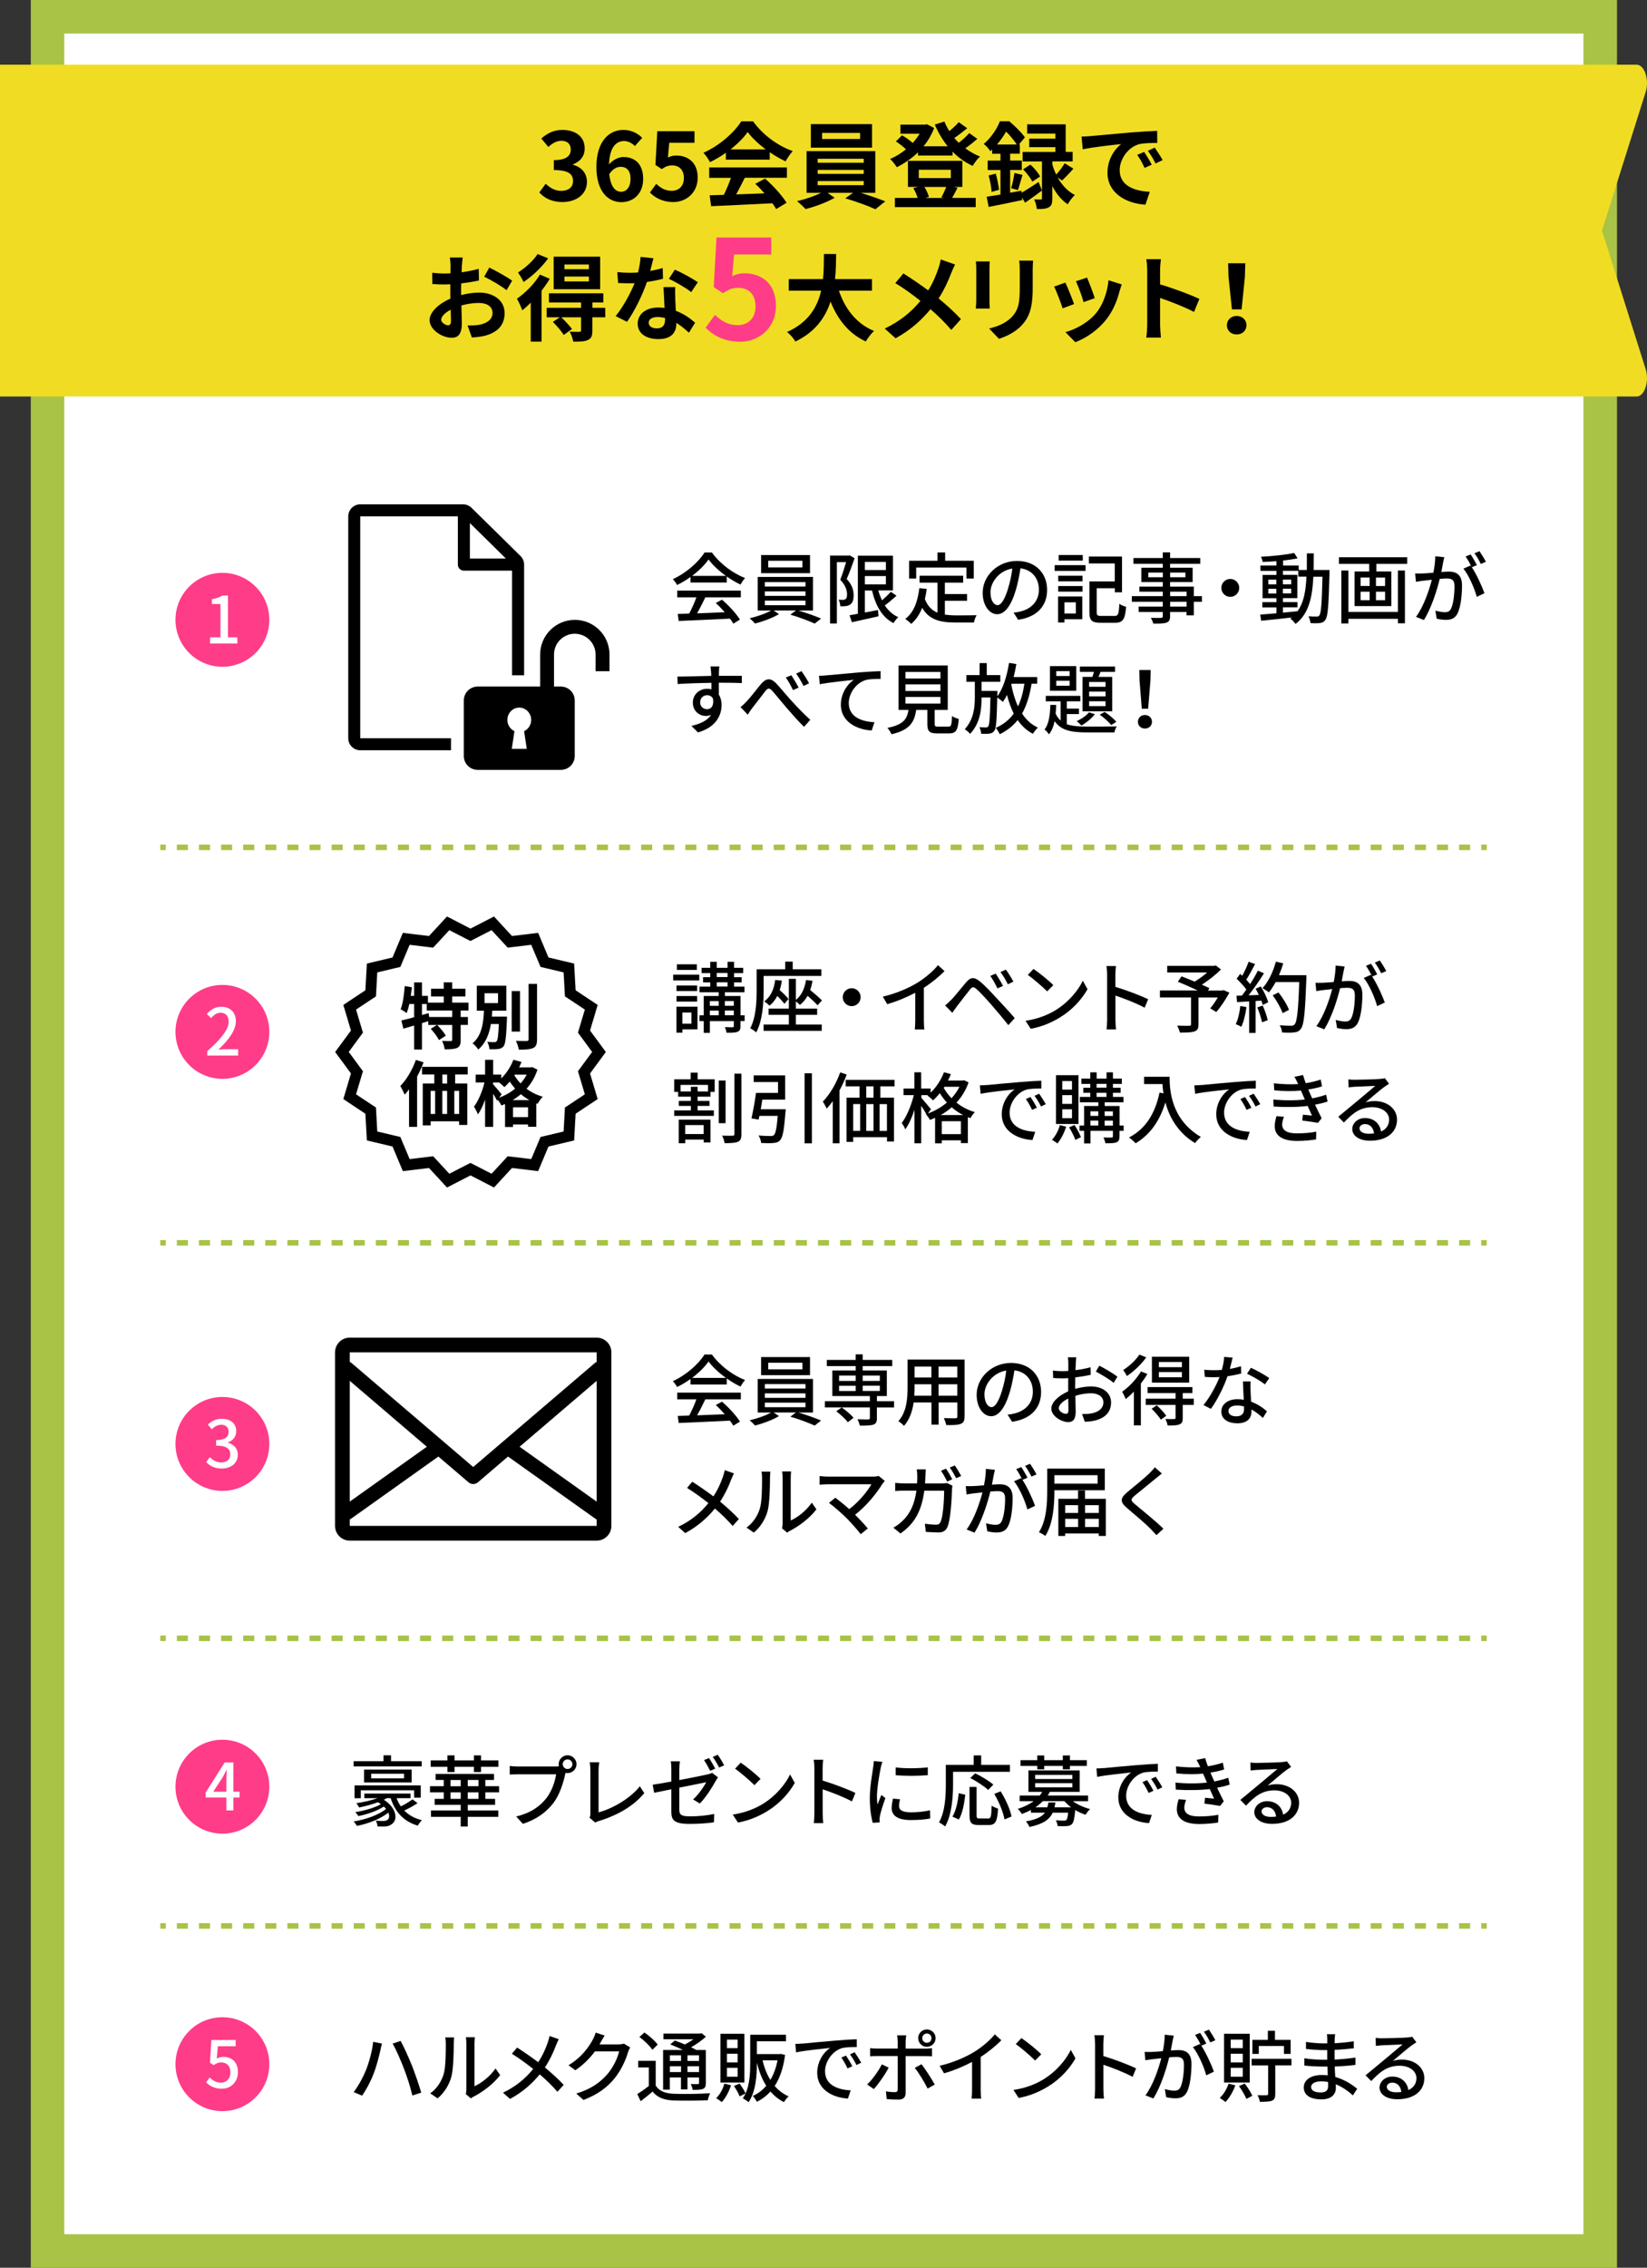 <?xml version="1.0" encoding="UTF-8"?><svg id="_イヤー_2" xmlns="http://www.w3.org/2000/svg" viewBox="0 0 298 410"><rect x="0" y="0" width="298" height="410" fill="#333333" stroke="none"/><defs><style>.cls-1,.cls-2,.cls-3{fill:none;}.cls-4{fill:#f0dd23;}.cls-5{fill:#fff;}.cls-6{fill:#ff3c88;}.cls-7{fill:#a8c346;}.cls-2{stroke-dasharray:0 0 2 2;}.cls-2,.cls-3{stroke:#a8c346;stroke-miterlimit:10;}</style></defs><g id="_イド"><g><rect class="cls-5" x="8.6" y="3.03" width="280.94" height="403.94"/><path class="cls-7" d="M286.5,6.06V403.94H11.63V6.06H286.5m6.06-6.06H5.57V410H292.57V0h0Z"/></g><g><g><polygon class="cls-1" points="85.02 94.58 85.02 100.99 91.54 100.99 85.02 94.58"/><path d="M65.18,133.47v-40.11h17.66v8.72c0,.6,.49,1.09,1.09,1.09h8.72v18.92h2.18v-20.01c0-.58-.23-1.14-.65-1.55l-8.86-8.72c-.41-.4-.96-.63-1.53-.63h-18.6c-1.2,0-2.18,.98-2.18,2.18v40.11c0,1.2,.98,2.18,2.18,2.18h16.41v-2.18h-16.41Zm19.84-38.9l6.52,6.42h-6.52v-6.42Z"/></g><g><path d="M101.48,124.13h-15.05c-1.39,0-2.51,1.12-2.51,2.51v10.04c0,1.39,1.12,2.51,2.51,2.51h15.05c1.39,0,2.51-1.12,2.51-2.51v-10.04c0-1.39-1.12-2.51-2.51-2.51Zm-6.65,8.06l.48,3.2h-2.71l.48-3.2c-.75-.35-1.28-1.13-1.28-2.03,0-1.23,.97-2.23,2.15-2.23s2.16,1,2.16,2.23c0,.91-.53,1.68-1.28,2.03Z"/><path d="M107.76,121.35v-3.01c0-2.08-1.69-3.76-3.76-3.76-2.08,0-3.76,1.69-3.76,3.76v12.04c0,.69-.56,1.25-1.26,1.25-.69,0-1.25-.56-1.25-1.25v-12.04c0-3.46,2.82-6.27,6.28-6.27,3.46,0,6.27,2.81,6.27,6.27v3.01h-2.51Z"/></g></g><g><circle class="cls-6" cx="40.24" cy="112.06" r="8.49"/><path class="cls-5" d="M37.99,115.23h1.9v-6.03h-1.55v-.86c.81-.15,1.39-.35,1.88-.66h1.03v7.55h1.7v1.12h-4.95v-1.12Z"/></g><g><path d="M124.95,104.31c-.77,.55-1.6,1.05-2.44,1.46-.14-.29-.49-.78-.77-1.06,2.4-1.09,4.68-3.11,5.73-4.82h1.34c1.48,2.06,3.81,3.77,6,4.62-.31,.32-.6,.78-.83,1.18-.81-.39-1.67-.88-2.48-1.46v1.09h-6.56v-1.01Zm-2.41,2.47h11.5v1.22h-6.42c-.46,.94-.98,1.99-1.49,2.89,1.55-.06,3.29-.13,5-.2-.52-.59-1.08-1.18-1.62-1.67l1.12-.6c1.27,1.08,2.61,2.56,3.25,3.6l-1.19,.74c-.15-.27-.36-.57-.62-.91-3.33,.17-6.89,.32-9.27,.42l-.17-1.27,2.07-.07c.46-.87,.97-1.99,1.3-2.93h-3.47v-1.22Zm8.81-2.66c-1.26-.9-2.41-1.95-3.15-2.97-.67,.98-1.74,2.03-2.98,2.97h6.13Z"/><path d="M144.43,110.37c1.4,.41,3.08,1.01,4.13,1.46l-1.15,.91c-1.05-.48-2.94-1.19-4.41-1.61l1.02-.76h-4.05l.98,.66c-1.12,.67-2.91,1.34-4.34,1.7-.24-.27-.66-.7-.98-.94,1.33-.31,2.97-.88,3.89-1.41h-2.42v-6.07h10v6.07h-2.67Zm2.13-6.74h-8.85v-3.28h8.85v3.28Zm-8.17,2.41h7.35v-.8h-7.35v.8Zm0,1.69h7.35v-.81h-7.35v.81Zm0,1.69h7.35v-.83h-7.35v.83Zm6.79-8.04h-6.18v1.2h6.18v-1.2Z"/><path d="M154.63,100.93c-.41,1.19-.95,2.66-1.43,3.75,1.04,1.11,1.25,2.09,1.25,2.93s-.17,1.4-.62,1.69c-.21,.15-.49,.24-.78,.28-.29,.04-.67,.04-1.01,.03-.01-.34-.11-.84-.31-1.19,.31,.03,.57,.03,.79,.03,.18-.01,.34-.03,.46-.13,.21-.14,.29-.46,.28-.87,0-.71-.25-1.61-1.23-2.63,.38-.95,.78-2.23,1.06-3.19h-1.67v11.09h-1.23v-12.27h3.38l.18-.04,.88,.52Zm7.56,6.79c-.66,.6-1.43,1.25-2.1,1.75,.63,.92,1.43,1.67,2.44,2.11-.29,.25-.67,.76-.87,1.08-2.06-1.05-3.24-3.18-3.88-5.9h-1.3v3.98l2.38-.45,.1,1.13c-1.7,.39-3.47,.78-4.82,1.08l-.43-1.26c.43-.07,.95-.17,1.51-.27v-10.51h6.35v6.29h-2.66c.18,.63,.41,1.23,.67,1.79,.59-.5,1.19-1.08,1.6-1.55l1.02,.71Zm-5.71-6.12v1.46h3.81v-1.46h-3.81Zm0,4.05h3.81v-1.5h-3.81v1.5Z"/><path d="M170.98,111.13c.62,.08,1.27,.13,1.98,.13,.6,0,2.96,0,3.75-.03-.21,.31-.43,.94-.49,1.32h-3.33c-2.75,0-4.76-.46-6.04-2.66-.46,1.19-1.11,2.17-1.98,2.91-.21-.24-.76-.69-1.08-.9,1.54-1.15,2.25-3.11,2.55-5.56l1.34,.13c-.08,.64-.2,1.26-.34,1.83,.49,1.3,1.27,2.05,2.28,2.47v-5.43h-3.24v-1.25h7.89v1.25h-3.31v2.06h4.01v1.22h-4.01v2.52Zm-5.22-6.53h-1.27v-3.22h5.13v-1.5h1.39v1.5h5.18v3.22h-1.33v-1.99h-9.09v1.99Z"/><path d="M183.38,110.76c.49-.04,.9-.11,1.23-.2,1.78-.41,3.36-1.69,3.36-3.94,0-2.02-1.2-3.6-3.33-3.87-.2,1.25-.45,2.59-.83,3.89-.84,2.83-1.99,4.41-3.38,4.41s-2.63-1.55-2.63-3.87c0-3.08,2.73-5.76,6.21-5.76s5.45,2.33,5.45,5.24-1.86,4.92-5.25,5.39l-.83-1.32Zm-.98-4.4c.35-1.09,.62-2.35,.76-3.57-2.49,.41-3.95,2.58-3.95,4.29,0,1.6,.71,2.33,1.28,2.33,.6,0,1.27-.9,1.92-3.04Z"/><path d="M190.82,102.18h5.59v1.04h-5.59v-1.04Zm5.01,9.78h-3.24v.59h-1.15v-4.71h4.38v4.12Zm-4.36-7.87h4.4v1.01h-4.4v-1.01Zm0,1.86h4.4v1.02h-4.4v-1.02Zm4.44-4.59h-4.36v-1.02h4.36v1.02Zm-3.32,7.54v2.02h2.07v-2.02h-2.07Zm9.04,2.47c.7,0,.8-.35,.9-2.2,.29,.22,.85,.45,1.22,.53-.18,2.26-.56,2.9-2.03,2.9h-2.58c-1.54,0-2.03-.39-2.03-1.91v-5.57h4.59v-3.25h-4.69v-1.25h6v6.47h-1.3v-.73h-3.28v4.33c0,.56,.14,.67,.85,.67h2.35Z"/><path d="M217.47,108.8h-1.46v2.45h-1.32v-.6h-2.98v.73c0,.71-.18,1.01-.66,1.19-.48,.17-1.2,.18-2.38,.18-.07-.29-.27-.77-.45-1.05,.77,.03,1.61,.03,1.83,.01,.25-.01,.34-.08,.34-.32v-.74h-4.37v-.98h4.37v-.87h-5.6v-1.02h5.6v-.8h-4.24v-.92h4.24v-.83h-3.88v-2.58h3.88v-.71h-5.31v-1.05h5.31v-1.02h1.32v1.02h5.46v1.05h-5.46v.71h4.08v2.58h-4.08v.83h4.3v1.72h1.46v1.02Zm-7.07-4.44v-.84h-2.63v.84h2.63Zm1.32-.84v.84h2.76v-.84h-2.76Zm0,4.26h2.98v-.8h-2.98v.8Zm2.98,1.02h-2.98v.87h2.98v-.87Z"/><path d="M222.6,104.67c.9,0,1.62,.73,1.62,1.62s-.73,1.62-1.62,1.62-1.62-.73-1.62-1.62,.73-1.62,1.62-1.62Z"/><path d="M240.56,103.06s-.01,.45-.01,.6c-.15,5.79-.28,7.77-.73,8.38-.27,.42-.56,.53-.99,.6-.42,.06-1.06,.06-1.72,.01-.03-.35-.17-.88-.36-1.23,.64,.06,1.22,.06,1.47,.06,.24,0,.36-.04,.5-.22,.31-.39,.45-2.17,.56-6.99h-1.65c-.18,3.73-.81,6.7-3.22,8.54-.2-.29-.63-.76-.94-.97,.08-.06,.17-.13,.25-.2-2.02,.24-4.03,.45-5.53,.59l-.17-1.11c.81-.06,1.82-.14,2.93-.24v-1.06h-2.55v-.95h2.55v-.71h-2.51v-4.22h2.51v-.73h-2.89v-.97h2.89v-.78c-.85,.07-1.71,.11-2.49,.14-.04-.27-.18-.69-.31-.94,2.07-.11,4.55-.36,6.01-.69l.62,.98c-.74,.15-1.67,.29-2.63,.39v.9h2.83v.81h1.47c.01-.95,.01-1.95,.01-3h1.25c0,1.04-.01,2.04-.03,3h2.9Zm-11.07,2.59h1.44v-.85h-1.44v.85Zm1.44,1.65v-.85h-1.44v.85h1.44Zm1.19,3.47c.87-.08,1.77-.17,2.65-.27,1.15-1.58,1.5-3.7,1.61-6.25h-1.48v-1.05h-2.77v.73h2.61v4.22h-2.61v.71h2.63v.95h-2.63v.95Zm1.5-5.13v-.85h-1.5v.85h1.5Zm-1.5,.8v.85h1.5v-.85h-1.5Z"/><path d="M254.61,100.75v1.2h-5.57v1.37h2.7v6.26h-6.65v-6.26h2.65v-1.37h-5.48v-1.2h12.35Zm-1.68,2.4h1.27v9.54h-1.27v-.81h-8.96v.84h-1.27v-9.57h1.27v7.49h8.96v-7.49Zm-6.75,2.79h1.64v-1.53h-1.64v1.53Zm0,2.58h1.64v-1.54h-1.64v1.54Zm4.43-4.1h-1.65v1.53h1.65v-1.53Zm0,2.56h-1.65v1.54h1.65v-1.54Z"/><path d="M261.32,100.75c-.07,.29-.15,.64-.21,.95-.07,.42-.2,1.09-.32,1.72,.56-.04,1.06-.07,1.39-.07,1.33,0,2.35,.56,2.35,2.49,0,1.64-.21,3.84-.79,5.03-.46,.94-1.18,1.2-2.14,1.2-.53,0-1.19-.1-1.65-.21l-.24-1.46c.57,.17,1.33,.29,1.71,.29,.49,0,.88-.13,1.13-.66,.42-.87,.62-2.61,.62-4.05,0-1.19-.53-1.39-1.41-1.39-.28,0-.74,.03-1.26,.07-.5,2.05-1.49,5.22-2.86,7.44l-1.44-.57c1.39-1.85,2.38-4.83,2.87-6.71-.63,.07-1.19,.13-1.51,.17-.36,.04-.98,.13-1.37,.2l-.14-1.51c.48,.03,.87,.01,1.34,0,.45-.01,1.19-.07,1.96-.14,.2-1.02,.34-2.07,.34-2.97l1.64,.17Zm4.99,1.81c.84,1.26,1.86,3.5,2.28,4.69l-1.39,.66c-.39-1.48-1.44-3.92-2.42-5.1l1.3-.57c.07,.1,.14,.2,.22,.31-.28-.56-.73-1.4-1.12-1.93l.91-.38c.35,.5,.85,1.39,1.13,1.93l-.92,.39Zm1.62-.6c-.29-.6-.74-1.4-1.15-1.93l.91-.38c.36,.52,.9,1.4,1.16,1.92l-.92,.39Z"/><path d="M134.21,123.5c-.83-.04-2.13-.07-4.15-.07,.01,.74,.01,1.55,.01,2.17,.32,.5,.49,1.13,.49,1.85,0,1.85-.98,4.02-4.27,4.97l-1.19-1.18c1.62-.36,2.9-.97,3.57-2-.28,.13-.6,.2-.97,.2-1.12,0-2.34-.84-2.34-2.42,0-1.46,1.19-2.49,2.59-2.49,.28,0,.53,.03,.77,.1v-1.18c-2.12,.03-4.38,.11-6.11,.22l-.04-1.34c1.57-.01,4.15-.1,6.12-.13-.01-.29-.01-.55-.03-.7-.03-.35-.07-.81-.11-1.01h1.6c-.03,.18-.07,.81-.07,1.01-.01,.17-.01,.41-.01,.69h4.15v1.32Zm-6.26,4.72c.71,0,1.25-.57,1.06-1.89-.22-.45-.62-.64-1.08-.64-.63,0-1.25,.48-1.25,1.3,0,.77,.59,1.23,1.26,1.23Z"/><path d="M135.05,126.86c.7-.71,1.83-2.23,2.66-3.21,.87-1.01,1.68-1.13,2.65-.18,.85,.88,1.96,2.28,2.83,3.21,.85,.94,2.14,2.31,3.42,3.46l-1.13,1.27c-1.02-.97-2.24-2.38-3.17-3.45-.88-1.02-1.93-2.34-2.58-3.05-.55-.6-.81-.52-1.25,.04-.6,.76-1.69,2.21-2.35,3.04-.31,.39-.62,.9-.84,1.22l-1.3-1.36c.36-.29,.67-.59,1.06-.99Zm9.44-2.54l-1.01,.45c-.38-.8-.81-1.6-1.3-2.27l1-.42c.36,.55,.99,1.58,1.32,2.24Zm1.89-.78l-.99,.48c-.41-.8-.85-1.57-1.34-2.23l.97-.45c.38,.53,1.04,1.55,1.37,2.2Z"/><path d="M149.47,122.11c1.02-.08,3.49-.32,6.04-.55,1.49-.11,2.87-.2,3.82-.22v1.4c-.77,0-1.96,.01-2.69,.21-1.85,.55-3.07,2.52-3.07,4.16,0,2.52,2.35,3.36,4.65,3.46l-.5,1.5c-2.72-.14-5.58-1.6-5.58-4.66,0-2.09,1.22-3.77,2.35-4.5-1.22,.14-4.62,.48-6.16,.8l-.15-1.53c.55-.01,1.02-.04,1.29-.07Z"/><path d="M171.56,131.37c.55,0,.63-.22,.69-1.92,.28,.24,.85,.43,1.22,.53-.15,2.1-.52,2.62-1.78,2.62h-2.07c-1.47,0-1.83-.39-1.83-1.71v-2.54h-2.02c-.32,2.23-1.19,3.66-4.47,4.4-.13-.34-.48-.88-.74-1.15,2.87-.56,3.56-1.58,3.82-3.25h-1.81v-8.03h8.91v8.03h-2.37v2.54c0,.42,.1,.48,.66,.48h1.79Zm-7.73-8.7h6.33v-1.18h-6.33v1.18Zm0,2.26h6.33v-1.19h-6.33v1.19Zm0,2.28h6.33v-1.2h-6.33v1.2Z"/><path d="M186.65,123.62c-.35,2.16-.9,3.94-1.72,5.39,.73,1.12,1.67,1.99,2.86,2.54-.29,.27-.71,.77-.9,1.12-1.13-.59-2.03-1.43-2.76-2.48-.83,1.05-1.89,1.89-3.24,2.56-.11-.28-.49-.88-.73-1.15,1.42-.63,2.47-1.48,3.26-2.59-.5-.99-.9-2.13-1.22-3.36-.22,.46-.48,.88-.74,1.25-.21-.2-.7-.57-1.02-.8-.1,4.06-.18,5.56-.52,6.01-.24,.35-.49,.46-.88,.52-.34,.06-.91,.06-1.5,.03-.03-.35-.14-.85-.34-1.18,.52,.03,.98,.04,1.2,.04,.2,0,.31-.04,.41-.2,.22-.29,.32-1.6,.39-5.22h-1.6c0,2.28-.27,4.64-2.07,6.58-.22-.27-.64-.63-.97-.84,1.61-1.78,1.82-3.89,1.82-5.77v-2.8h-1.53v-1.22h2.4v-2.17h1.29v2.17h2.45v1.22h-3.39v1.64h2.86s0,.39-.01,.56v.43c1.08-1.46,1.75-3.71,2.12-6.05l1.33,.21c-.14,.81-.31,1.6-.5,2.35h4.27v1.2h-1.02Zm-3.67,.17c.28,1.43,.67,2.76,1.21,3.92,.56-1.15,.92-2.51,1.16-4.09h-2.31l-.06,.17Z"/><path d="M193.02,130.93c.98,.36,2.23,.43,3.73,.43,.77,0,4.36,0,5.31-.03-.17,.27-.38,.76-.43,1.09h-4.87c-2.84,0-4.75-.31-5.94-2.03-.2,.94-.52,1.77-1.04,2.38-.15-.27-.52-.69-.79-.88,.81-.98,1.01-2.75,1.05-4.44h1.06c-.01,.53-.04,1.05-.1,1.57,.24,.52,.53,.92,.9,1.25v-3.47h-2.68v-.99h6.25v.99h-2.45v1.32h2.2v.98h-2.2v1.83Zm1.71-6.05h-4.76v-4.45h4.76v4.45Zm-1.2-3.54h-2.41v.88h2.41v-.88Zm0,1.74h-2.41v.9h2.41v-.9Zm4.58,6.04c-.6,.77-1.58,1.57-2.45,2.05-.2-.21-.6-.62-.85-.78,.85-.39,1.72-.98,2.23-1.6l1.08,.34Zm-.45-6.74c.1-.29,.18-.6,.27-.91h-2.54v-.97h6.36v.97h-2.62c-.13,.31-.25,.63-.38,.91h2.49v6.22h-5.37v-6.22h1.78Zm2.37,.92h-2.97v.87h2.97v-.87Zm0,1.74h-2.97v.87h2.97v-.87Zm0,1.75h-2.97v.88h2.97v-.88Zm-.15,1.93c.77,.49,1.65,1.25,2.12,1.78l-.94,.59c-.45-.56-1.34-1.36-2.09-1.88l.91-.49Z"/><path d="M205.89,130.5c0-.73,.57-1.23,1.27-1.23s1.27,.5,1.27,1.23-.57,1.22-1.27,1.22-1.27-.49-1.27-1.22Zm.29-7.51l-.04-1.85h2.06l-.04,1.85-.42,5.15h-1.15l-.41-5.15Z"/></g><g><circle class="cls-6" cx="40.24" cy="186.56" r="8.49"/><path class="cls-5" d="M37.49,190.06c2.56-2.26,3.88-3.95,3.88-5.37,0-.94-.51-1.59-1.47-1.59-.68,0-1.25,.44-1.71,.97l-.77-.75c.74-.8,1.51-1.3,2.64-1.3,1.59,0,2.62,1.04,2.62,2.6,0,1.67-1.33,3.4-3.17,5.16,.45-.05,.99-.08,1.41-.08h2.17v1.15h-5.59v-.79Z"/></g><path d="M107.96,241.84H63.28c-1.47,0-2.66,1.19-2.66,2.66v31.38c0,1.47,1.19,2.66,2.66,2.66h44.68c1.47,0,2.66-1.19,2.66-2.66v-31.38c0-1.47-1.19-2.66-2.66-2.66Zm0,29.65l-13.95-9.92,13.95-11.92v21.84Zm0-26.99v1.73c-.12,.05-.23,.11-.33,.2l-22.01,18.8-22.01-18.8c-.1-.09-.22-.15-.33-.2v-1.73h44.68Zm-44.68,5.15l13.95,11.92-13.95,9.92v-21.84Zm0,26.24v-1.17c.08-.04,.16-.08,.24-.14l15.8-11.24,5.44,4.65c.25,.21,.56,.32,.86,.32s.62-.11,.86-.32l5.44-4.65,15.8,11.24c.08,.05,.16,.1,.24,.13v1.17H63.28Z"/><g><path d="M121.8,176.22h4.72v1.04h-4.72v-1.04Zm4.4,9.89h-2.73v.6h-1.08v-4.71h3.81v4.1Zm-.06-6.93h-3.74v-1.01h3.74v1.01Zm-3.74,.9h3.74v1.01h-3.74v-1.01Zm3.68-4.72h-3.61v-1.02h3.61v1.02Zm-2.62,7.7v2.02h1.64v-2.02h-1.64Zm11.26,1.54h-.74v.9c0,.59-.11,.88-.55,1.05-.41,.17-1.05,.17-1.97,.17-.04-.29-.17-.73-.31-1.02,.6,.03,1.22,.03,1.4,.03,.18-.01,.22-.07,.22-.24v-.88h-4.33v2.13h-1.11v-2.13h-.78v-1.04h.78v-3.5h2.7v-.67h-3.47v-1.02h1.95v-.77h-1.3v-.94h1.3v-.74h-1.57v-.95h1.57v-1.09h1.18v1.09h1.95v-1.09h1.18v1.09h1.65v.95h-1.65v.74h1.37v.94h-1.37v.77h1.88v1.02h-3.54v.67h2.83v3.5h.74v1.04Zm-6.28-3.6v.85h1.6v-.85h-1.6Zm0,2.56h1.6v-.85h-1.6v.85Zm1.25-6.91h1.95v-.74h-1.95v.74Zm0,1.71h1.95v-.77h-1.95v.77Zm1.46,2.63v.85h1.62v-.85h-1.62Zm1.62,2.56v-.85h-1.62v.85h1.62Z"/><path d="M138.17,179.06c0,2.19-.18,5.45-1.34,7.59-.24-.22-.8-.6-1.09-.74,1.06-1.99,1.16-4.83,1.16-6.85v-3.81h5.17v-1.39h1.36v1.39h5.18v1.2h-10.44v2.61Zm5.83,6.18h4.68v1.13h-10.52v-1.13h4.57v-1.76h-3.67v-1.13h3.67v-5.38h1.27v3.81c1.02-.8,1.6-2.05,1.83-3.59l1.18,.13c-.1,.6-.24,1.15-.42,1.67,.77,.63,1.65,1.39,2.13,1.89l-.8,.88c-.39-.45-1.11-1.12-1.79-1.72-.38,.66-.84,1.22-1.4,1.65-.14-.17-.48-.46-.73-.64v1.3h3.85v1.13h-3.85v1.76Zm-2.54-7.96c-.08,.63-.21,1.2-.39,1.72,.6,.53,1.26,1.19,1.6,1.61l-.74,.87c-.29-.38-.78-.91-1.29-1.41-.36,.7-.83,1.29-1.4,1.75-.2-.2-.69-.59-.97-.76,1.16-.83,1.77-2.17,1.99-3.88l1.21,.1Z"/><path d="M154.1,178.67c.9,0,1.62,.73,1.62,1.62s-.73,1.62-1.62,1.62-1.62-.73-1.62-1.62,.73-1.62,1.62-1.62Z"/><path d="M167.16,184.48c0,.57,.03,1.34,.1,1.65h-1.74c.04-.31,.08-1.08,.08-1.65v-4.99c-1.47,.78-3.33,1.57-5.07,2.06l-.8-1.36c2.4-.55,4.76-1.58,6.32-2.55,1.42-.88,2.87-2.13,3.66-3.14l1.19,1.08c-1.01,1.01-2.33,2.1-3.74,3.01v5.88Z"/><path d="M172.08,180.81c.64-.66,1.81-2.13,2.73-3.22,.78-.92,1.44-1.02,2.51-.13,.9,.73,2,1.92,2.88,2.87,.94,1.01,2.4,2.56,3.4,3.75l-1.16,1.26c-.94-1.2-2.21-2.69-3.08-3.7-.92-1.05-2.1-2.33-2.68-2.82-.53-.45-.76-.45-1.19,.1-.63,.77-1.74,2.24-2.34,3.01-.29,.41-.62,.85-.84,1.18l-1.3-1.32c.38-.32,.66-.6,1.06-.99Zm9.4-2.56l-1.01,.45c-.38-.8-.81-1.58-1.29-2.26l.98-.42c.36,.55,1,1.58,1.32,2.23Zm1.88-.77l-1,.48c-.39-.8-.85-1.55-1.34-2.21l.98-.45c.38,.52,1.04,1.54,1.36,2.19Z"/><path d="M191.06,182.59c2.25-1.39,4.01-3.49,4.86-5.28l.85,1.53c-1.01,1.81-2.73,3.73-4.92,5.07-1.41,.87-3.19,1.7-5.36,2.09l-.94-1.44c2.34-.35,4.16-1.13,5.5-1.96Zm-.48-4.48l-1.11,1.13c-.73-.74-2.47-2.26-3.5-2.97l1.02-1.09c.99,.66,2.8,2.11,3.59,2.93Z"/><path d="M207.11,182.19c-1.48-.8-3.75-1.68-5.29-2.19v4.33c0,.43,.04,1.29,.11,1.79h-1.72c.07-.49,.11-1.25,.11-1.79v-8.1c0-.45-.04-1.09-.13-1.57h1.72c-.04,.46-.1,1.08-.1,1.57v2.19c1.85,.56,4.52,1.55,5.93,2.24l-.63,1.53Z"/><path d="M222.44,179.47c-.69,1.25-1.57,2.62-2.38,3.5l-1.09-.66c.43-.5,.95-1.25,1.37-1.97h-3.49v4.87c0,.73-.18,1.09-.74,1.27-.56,.2-1.42,.21-2.62,.21-.08-.36-.31-.91-.49-1.26,.91,.04,1.89,.03,2.16,.03,.27-.01,.34-.07,.34-.28v-4.85h-5.63v-1.25h6.85c-1.13-.53-2.52-1.15-3.61-1.58l.67-.98c.7,.28,1.54,.6,2.37,.95,.77-.45,1.61-1.06,2.27-1.65h-7.23v-1.2h8.5l.28-.07,.95,.73c-.95,.95-2.24,1.96-3.46,2.75,.53,.24,1.01,.45,1.37,.63l-.27,.43h2.58l.24-.08,1.06,.46Z"/><path d="M225.53,182.08c-.18,1.32-.5,2.68-.94,3.57-.21-.15-.73-.39-1-.49,.42-.84,.69-2.07,.83-3.28l1.11,.2Zm2.59-3.74c.57,.91,1.15,2.1,1.34,2.87l-.99,.48c-.06-.22-.14-.49-.25-.78l-1.04,.07v5.77h-1.16v-5.7c-.8,.04-1.54,.08-2.19,.13l-.11-1.15,.98-.03c.27-.34,.53-.7,.81-1.09-.43-.62-1.15-1.37-1.76-1.96l.63-.87,.38,.34c.43-.77,.9-1.78,1.15-2.54l1.18,.42c-.5,.95-1.09,2.06-1.6,2.82,.27,.28,.5,.56,.69,.81,.55-.84,1.05-1.71,1.41-2.44l1.11,.48c-.8,1.27-1.85,2.82-2.79,3.98l1.86-.07c-.18-.39-.38-.77-.59-1.12l.94-.41Zm.35,3.47c.38,.84,.76,1.93,.91,2.65l-1.04,.36c-.13-.73-.5-1.84-.85-2.69l.98-.32Zm7.9-4.87c-.24,6.18-.42,8.36-1.01,9.08-.34,.46-.69,.59-1.23,.64-.48,.07-1.33,.06-2.16,.01-.03-.38-.18-.94-.43-1.3,.91,.07,1.75,.08,2.09,.08,.29,0,.45-.06,.6-.24,.45-.45,.67-2.52,.85-7.66h-4.27c-.38,.71-.8,1.36-1.23,1.88-.25-.22-.84-.6-1.15-.78,1.06-1.13,1.93-2.96,2.42-4.79l1.33,.31c-.21,.73-.48,1.46-.77,2.14h4.96v.63Zm-4.3,6.23c-.28-.85-1.05-2.21-1.79-3.22l1.05-.52c.76,.95,1.58,2.28,1.89,3.15l-1.15,.59Z"/><path d="M243.29,174.75c-.07,.29-.15,.64-.21,.95-.07,.42-.2,1.09-.32,1.72,.56-.04,1.06-.07,1.39-.07,1.33,0,2.35,.56,2.35,2.49,0,1.64-.21,3.84-.79,5.03-.46,.94-1.18,1.2-2.14,1.2-.53,0-1.19-.1-1.65-.21l-.24-1.46c.57,.17,1.33,.29,1.71,.29,.49,0,.88-.13,1.13-.66,.42-.87,.62-2.61,.62-4.05,0-1.19-.53-1.39-1.41-1.39-.28,0-.74,.03-1.26,.07-.5,2.05-1.49,5.22-2.86,7.44l-1.44-.57c1.39-1.85,2.38-4.83,2.87-6.71-.63,.07-1.19,.13-1.51,.17-.36,.04-.98,.13-1.37,.2l-.14-1.51c.48,.03,.87,.01,1.34,0,.45-.01,1.19-.07,1.96-.14,.2-1.02,.34-2.07,.34-2.97l1.64,.17Zm4.99,1.81c.84,1.26,1.86,3.5,2.28,4.69l-1.39,.66c-.39-1.48-1.44-3.92-2.42-5.1l1.3-.57c.07,.1,.14,.2,.22,.31-.28-.56-.73-1.4-1.12-1.93l.91-.38c.35,.5,.85,1.39,1.13,1.93l-.92,.39Zm1.62-.6c-.29-.6-.74-1.4-1.15-1.93l.91-.38c.36,.52,.9,1.4,1.16,1.92l-.92,.39Z"/><path d="M126.24,195.13h3.07v2.28h-.76v.87h-2.33v.76h2.16v.91h-2.16v.81h2.94v.99h-7.17v-.99h3.01v-.81h-2.18v-.91h2.18v-.76h-2.3v-.87h-.71v-2.28h2.98v-1.2h1.26v1.2Zm-3.43,7.3h5.74v4.12h-1.23v-.52h-3.33v.67h-1.18v-4.27Zm5.29-6.28h-4.96v1.18h1.86v-.84h1.22v.84h1.88v-1.18Zm-4.12,7.26v1.62h3.33v-1.62h-3.33Zm7.3-.34h-1.23v-7.72h1.23v7.72Zm2.87-8.95v10.91c0,.81-.15,1.18-.64,1.4-.48,.21-1.3,.25-2.4,.25-.06-.38-.25-.98-.45-1.36,.84,.03,1.65,.03,1.93,.01,.21,0,.29-.07,.29-.31v-10.91h1.26Z"/><path d="M142.17,200.55s-.01,.41-.06,.57c-.24,3.19-.48,4.52-.97,5.03-.32,.36-.69,.46-1.23,.5-.45,.06-1.32,.04-2.19,0-.04-.41-.21-.97-.48-1.36,.88,.08,1.79,.1,2.14,.1,.28,0,.46-.01,.63-.15,.31-.27,.53-1.26,.71-3.49h-3.32l-.14,.67-1.3-.21c.29-1.22,.63-3.14,.83-4.62h3.98v-1.96h-4.4v-1.2h5.69v4.38h-4.13c-.08,.57-.2,1.18-.29,1.74h4.52Zm4.73-6.51v12.68h-1.32v-12.68h1.32Z"/><path d="M153.2,194.27c-.35,.97-.8,1.95-1.3,2.87v9.57h-1.22v-7.62c-.36,.49-.73,.95-1.11,1.34-.11-.28-.49-.97-.69-1.27,1.25-1.27,2.42-3.25,3.14-5.27l1.18,.38Zm6.09,2.14v2.04h2.46v7.93h-1.26v-.78h-6.12v.85h-1.2v-8h2.35v-2.04h-2.51v-1.18h8.84v1.18h-2.56Zm-4.92,8.05h1.26v-4.85h-1.26v4.85Zm3.68-8.05h-1.32v2.04h1.32v-2.04Zm-1.32,3.21v4.85h1.32v-4.85h-1.32Zm3.75,0h-1.33v4.85h1.33v-4.85Z"/><path d="M175.25,195.67c-.48,1.44-1.25,2.66-2.19,3.68,.91,.73,2.03,1.34,3.33,1.72-.27,.25-.63,.77-.81,1.09-.15-.06-.31-.11-.46-.18v4.69h-1.26v-.5h-3.46v.55h-1.21v-4.62c-.31,.14-.62,.27-.94,.38-.15-.31-.48-.78-.74-1.05l.08-.03c-.21-.39-.57-.95-.91-1.46v6.77h-1.22v-6.05c-.46,1.39-1.05,2.69-1.67,3.53-.11-.36-.43-.87-.63-1.16,.88-1.16,1.75-3.22,2.17-5.03h-1.85v-1.2h1.97v-2.93h1.22v2.93h1.71v.76c1.02-.98,1.89-2.3,2.42-3.7l1.25,.34c-.15,.39-.34,.78-.53,1.16h2.66l.24-.06,.81,.38Zm-7.38,5.65c1.23-.43,2.42-1.11,3.45-1.98-.5-.55-.92-1.12-1.27-1.69-.41,.49-.81,.92-1.23,1.3-.21-.24-.71-.67-1.01-.87l.1-.08h-1.2v.48c.38,.41,1.47,1.75,1.74,2.07l-.56,.77Zm6.4,.28c-.77-.39-1.47-.88-2.07-1.4-.62,.53-1.29,1.01-2,1.4h4.08Zm-.41,3.45v-2.34h-3.46v2.34h3.46Zm-2.97-8.57l-.13,.2c.34,.63,.81,1.27,1.4,1.88,.57-.62,1.06-1.32,1.44-2.07h-2.72Z"/><path d="M178.56,196.18c1.01-.1,3.49-.34,6.04-.55,1.47-.13,2.87-.21,3.81-.24v1.41c-.76,0-1.96,.01-2.69,.2-1.83,.56-3.05,2.52-3.05,4.16,0,2.54,2.35,3.36,4.64,3.47l-.5,1.48c-2.72-.14-5.56-1.6-5.56-4.65,0-2.1,1.22-3.78,2.34-4.5-1.21,.13-4.61,.46-6.16,.8l-.14-1.53c.53-.01,1.01-.04,1.29-.07Zm9.05,4.09l-.87,.39c-.34-.71-.7-1.36-1.12-1.96l.84-.36c.34,.49,.85,1.34,1.15,1.93Zm1.6-.64l-.85,.42c-.36-.71-.73-1.33-1.18-1.93l.84-.38c.34,.48,.88,1.32,1.19,1.89Z"/><path d="M192.9,203.7c-.35,1.15-.95,2.3-1.58,3.04-.22-.2-.71-.52-.98-.67,.63-.66,1.15-1.64,1.42-2.65l1.15,.28Zm2.24-.49h-4.08v-8.82h4.08v8.82Zm-1.18-7.76h-1.76v1.55h1.76v-1.55Zm0,2.55h-1.76v1.58h1.76v-1.58Zm0,2.56h-1.76v1.6h1.76v-1.6Zm.46,2.84c.45,.69,.94,1.6,1.16,2.2l-1.02,.49c-.18-.6-.69-1.57-1.12-2.27l.98-.42Zm8.88,1.05h-.74v1.01c0,.57-.13,.88-.53,1.06-.42,.18-1.06,.18-2.03,.18-.04-.29-.2-.76-.35-1.05,.64,.03,1.29,.03,1.47,.01,.2,0,.24-.06,.24-.22v-.99h-4.05v2.28h-1.16v-2.28h-.83v-.95h.83v-3.54h2.58v-.67h-3.35v-.97h1.89v-.74h-1.26v-.92h1.26v-.69h-1.61v-.97h1.61v-1.13h1.15v1.13h1.79v-1.13h1.16v1.13h1.61v.97h-1.61v.69h1.39v.92h-1.39v.74h1.91v.97h-3.4v.67h2.69v3.54h.74v.95Zm-6-3.53v.83h1.42v-.83h-1.42Zm0,2.58h1.42v-.9h-1.42v.9Zm1.11-6.85h1.79v-.69h-1.79v.69Zm0,1.67h1.79v-.74h-1.79v.74Zm1.46,2.61v.83h1.49v-.83h-1.49Zm1.49,2.58v-.9h-1.49v.9h1.49Z"/><path d="M211.62,194.68c0,2.54,.32,7.73,5.66,10.88-.29,.22-.83,.78-1.05,1.11-3.18-1.92-4.68-4.78-5.37-7.35-1.04,3.38-2.79,5.83-5.38,7.38-.25-.27-.85-.81-1.2-1.05,3.01-1.55,4.71-4.31,5.52-8.11l.71,.13c-.1-.59-.15-1.16-.18-1.67h-3.33v-1.32h4.62Z"/><path d="M217.37,196.18c1.01-.1,3.49-.34,6.04-.55,1.47-.13,2.87-.21,3.81-.24v1.41c-.76,0-1.96,.01-2.69,.2-1.83,.56-3.05,2.52-3.05,4.16,0,2.54,2.35,3.36,4.64,3.47l-.5,1.48c-2.72-.14-5.56-1.6-5.56-4.65,0-2.1,1.22-3.78,2.34-4.5-1.21,.13-4.61,.46-6.16,.8l-.14-1.53c.53-.01,1.01-.04,1.29-.07Zm9.05,4.09l-.87,.39c-.34-.71-.7-1.36-1.12-1.96l.84-.36c.34,.49,.85,1.34,1.15,1.93Zm1.6-.64l-.85,.42c-.36-.71-.73-1.33-1.18-1.93l.84-.38c.34,.48,.88,1.32,1.19,1.89Z"/><path d="M240.2,199.15c-.59,.21-1.37,.41-2.27,.57,.39,.81,.81,1.71,1.2,2.45l-.66,.84c-.73-.14-1.95-.31-2.84-.42l.11-1.06c.63,.07,1.23,.13,1.64,.17-.24-.53-.5-1.15-.78-1.75-1.75,.22-4.01,.25-6.15,.11l-.06-1.27c2.1,.2,4.08,.18,5.7,0l-.38-.88c-.11-.25-.22-.5-.32-.74-1.39,.13-3.12,.13-4.83-.04l-.08-1.27c1.62,.18,3.1,.22,4.4,.14l-.11-.24c-.22-.48-.36-.74-.57-1.08l1.57-.32c.11,.45,.29,.95,.49,1.48,.95-.15,1.88-.38,2.7-.66l.24,1.23c-.71,.24-1.56,.42-2.48,.57l.25,.59c.11,.25,.27,.6,.45,1.01,1.08-.2,1.91-.45,2.52-.67l.27,1.25Zm-7.89,2.76c-.17,.43-.32,1.04-.32,1.39,0,.98,.74,1.61,2.65,1.61,1.2,0,2.54-.1,3.52-.31l-.04,1.4c-.81,.15-2.2,.28-3.43,.28-2.54,0-4.05-.87-4.05-2.69,0-.6,.17-1.29,.32-1.79l1.36,.11Z"/><path d="M251.31,195.95c-.28,.18-.6,.39-.85,.57-.71,.5-2.4,1.97-3.38,2.79,.56-.18,1.09-.24,1.64-.24,2.33,0,4.05,1.43,4.05,3.36,0,2.23-1.78,3.81-4.89,3.81-1.92,0-3.21-.87-3.21-2.12,0-1.02,.94-1.98,2.3-1.98,1.72,0,2.72,1.11,2.91,2.44,.94-.42,1.46-1.16,1.46-2.17,0-1.3-1.32-2.23-3.01-2.23-2.21,0-3.53,1.04-5.17,2.77l-1.02-1.04c1.08-.88,2.82-2.34,3.63-3.01,.77-.64,2.37-1.98,3.07-2.58-.73,.03-3.1,.13-3.82,.17-.35,.03-.71,.06-1.02,.1l-.04-1.44c.35,.04,.77,.07,1.11,.07,.73,0,3.87-.08,4.62-.15,.48-.06,.73-.08,.88-.14l.76,1.01Zm-2.7,8.98c-.11-1.02-.71-1.7-1.64-1.7-.57,0-.99,.34-.99,.77,0,.6,.71,.98,1.65,.98,.35,0,.67-.01,.98-.06Z"/></g><g><circle class="cls-6" cx="40.24" cy="261.06" r="8.49"/><path class="cls-5" d="M37.31,264.32l.66-.87c.51,.52,1.15,.95,2.05,.95,.98,0,1.65-.54,1.65-1.44,0-.97-.61-1.59-2.57-1.59v-1c1.71,0,2.27-.65,2.27-1.52,0-.77-.51-1.25-1.33-1.26-.67,.01-1.24,.34-1.73,.82l-.71-.85c.68-.61,1.48-1.05,2.49-1.05,1.55,0,2.65,.8,2.65,2.24,0,1-.58,1.7-1.5,2.04v.06c1,.25,1.79,1,1.79,2.17,0,1.57-1.31,2.49-2.9,2.49-1.37,0-2.25-.54-2.83-1.19Z"/></g><g><path d="M124.95,249.31c-.77,.55-1.6,1.05-2.44,1.46-.14-.29-.49-.78-.77-1.06,2.4-1.09,4.68-3.11,5.73-4.82h1.34c1.48,2.06,3.81,3.77,6,4.62-.31,.32-.6,.78-.83,1.18-.81-.39-1.67-.88-2.48-1.46v1.09h-6.56v-1.01Zm-2.41,2.47h11.5v1.22h-6.42c-.46,.94-.98,1.99-1.49,2.89,1.55-.06,3.29-.13,5-.2-.52-.59-1.08-1.18-1.62-1.67l1.12-.6c1.27,1.08,2.61,2.56,3.25,3.6l-1.19,.74c-.15-.27-.36-.57-.62-.91-3.33,.17-6.89,.32-9.27,.42l-.17-1.27,2.07-.07c.46-.87,.97-1.99,1.3-2.93h-3.47v-1.22Zm8.81-2.66c-1.26-.9-2.41-1.95-3.15-2.97-.67,.98-1.74,2.03-2.98,2.97h6.13Z"/><path d="M144.43,255.37c1.4,.41,3.08,1.01,4.13,1.46l-1.15,.91c-1.05-.48-2.94-1.19-4.41-1.61l1.02-.76h-4.05l.98,.66c-1.12,.67-2.91,1.34-4.34,1.7-.24-.27-.66-.7-.98-.94,1.33-.31,2.97-.88,3.89-1.41h-2.42v-6.07h10v6.07h-2.67Zm2.13-6.74h-8.85v-3.28h8.85v3.28Zm-8.17,2.41h7.35v-.8h-7.35v.8Zm0,1.69h7.35v-.81h-7.35v.81Zm0,1.69h7.35v-.83h-7.35v.83Zm6.79-8.04h-6.18v1.2h6.18v-1.2Z"/><path d="M161.76,254.46h-3.1v1.95c0,.66-.14,.98-.64,1.16-.52,.17-1.3,.18-2.45,.18-.07-.35-.25-.83-.42-1.15,.84,.03,1.71,.03,1.95,.03,.22-.01,.29-.07,.29-.27v-1.91h-8.14v-1.11h8.14v-.94h-6.79v-4.62h4.22v-.8h-5.22v-1.11h5.22v-1.01h1.27v1.01h5.35v1.11h-5.35v.8h4.37v4.62h-1.79v.94h3.1v1.11Zm-8.36,2.68c-.41-.57-1.32-1.41-2.09-1.98l.98-.7c.77,.53,1.7,1.32,2.14,1.88l-1.04,.8Zm-1.58-7.47h3v-.97h-3v.97Zm0,1.82h3v-.95h-3v.95Zm4.27-2.79v.97h3.1v-.97h-3.1Zm3.1,1.83h-3.1v.95h3.1v-.95Z"/><path d="M174.52,256.09c0,.76-.18,1.15-.69,1.34-.52,.21-1.33,.24-2.62,.22-.06-.35-.27-.92-.43-1.26,.9,.04,1.82,.03,2.09,.03,.25,0,.35-.08,.35-.35v-2.51h-3.39v4.01h-1.3v-4.01h-3.22c-.22,1.54-.73,3.11-1.75,4.24-.2-.25-.73-.7-1.02-.85,1.53-1.69,1.67-4.17,1.67-6.15v-4.99h10.32v10.27Zm-6-3.75v-2.07h-3.04v.56c0,.48-.01,.99-.06,1.51h3.09Zm-3.04-5.27v1.98h3.04v-1.98h-3.04Zm7.73,0h-3.39v1.98h3.39v-1.98Zm0,5.27v-2.07h-3.39v2.07h3.39Z"/><path d="M182.29,255.76c.49-.04,.9-.11,1.23-.2,1.78-.41,3.36-1.69,3.36-3.94,0-2.02-1.2-3.6-3.33-3.87-.2,1.25-.45,2.59-.83,3.89-.84,2.83-1.99,4.41-3.38,4.41s-2.63-1.55-2.63-3.87c0-3.08,2.73-5.76,6.21-5.76s5.45,2.33,5.45,5.24-1.86,4.92-5.25,5.39l-.83-1.32Zm-.98-4.4c.35-1.09,.62-2.35,.76-3.57-2.49,.41-3.95,2.58-3.95,4.29,0,1.6,.71,2.33,1.28,2.33,.6,0,1.27-.9,1.92-3.04Z"/><path d="M194.53,251.1c1.01-.29,2.04-.43,2.89-.43,2.06,0,3.61,1.11,3.61,2.89,0,1.65-.95,2.8-3,3.29-.63,.14-1.25,.18-1.75,.2l-.5-1.4c.56,0,1.15,0,1.67-.1,1.16-.21,2.19-.83,2.19-2,0-1.06-.97-1.65-2.23-1.65-.98,0-1.92,.17-2.84,.46,.01,1.15,.06,2.31,.06,2.86,0,1.47-.55,1.89-1.36,1.89-1.21,0-3.05-1.09-3.05-2.44,0-1.18,1.41-2.4,3.05-3.11v-.87c0-.49,0-1.01,.01-1.53-.34,.03-.64,.04-.91,.04-.62,0-1.28-.01-1.82-.07l-.04-1.34c.78,.1,1.33,.11,1.83,.11,.29,0,.62-.01,.95-.03,0-.63,.01-1.13,.01-1.39,0-.29-.04-.84-.08-1.09h1.51c-.03,.27-.07,.73-.08,1.06-.01,.34-.03,.78-.06,1.27,.98-.11,1.98-.31,2.73-.53l.03,1.37c-.8,.18-1.82,.35-2.79,.46-.01,.56-.03,1.11-.03,1.6v.48Zm-1.21,3.88c0-.43-.03-1.23-.04-2.13-1.01,.49-1.71,1.19-1.71,1.75s.81,1.02,1.29,1.02c.29,0,.46-.18,.46-.64Zm5.58-8.07c1.02,.52,2.58,1.44,3.28,1.99l-.69,1.12c-.67-.62-2.34-1.58-3.21-2.04l.62-1.06Z"/><path d="M207.6,248.41c-.32,.57-.74,1.16-1.18,1.74v7.56h-1.26v-6.12c-.48,.52-.99,.97-1.47,1.36-.11-.29-.45-.99-.66-1.32,1.25-.88,2.59-2.28,3.42-3.68l1.15,.46Zm-.2-3.01c-.87,1.23-2.24,2.55-3.5,3.38-.14-.29-.46-.81-.67-1.08,1.09-.7,2.33-1.83,2.91-2.79l1.26,.49Zm8.6,8.6h-2v2.37c0,.64-.13,.97-.59,1.15-.46,.2-1.13,.21-2.13,.21-.07-.35-.25-.84-.42-1.18,.7,.03,1.37,.03,1.57,.01,.21-.01,.27-.06,.27-.22v-2.34h-5.39v-1.12h5.39v-1.02h-5.06v-1.08h8.1v1.08h-1.74v1.02h2v1.12Zm-6.7,.08c.62,.56,1.37,1.36,1.72,1.89l-.98,.7c-.32-.53-1.05-1.37-1.67-1.97l.92-.62Zm5.87-4.1h-6.75v-4.69h6.75v4.69Zm-1.32-3.74h-4.17v.94h4.17v-.94Zm0,1.83h-4.17v.94h4.17v-.94Z"/><path d="M224.57,248.33c-.69,.18-1.54,.36-2.47,.49-.67,1.95-1.88,4.37-3.01,5.9l-1.34-.69c1.13-1.36,2.3-3.49,2.9-5.06-.34,.01-.66,.03-.99,.03-.53,0-1.11-.01-1.67-.06l-.1-1.29c.55,.06,1.2,.08,1.76,.08,.46,0,.94-.01,1.43-.06,.21-.77,.38-1.62,.41-2.35l1.53,.14c-.11,.48-.29,1.25-.5,2.03,.7-.11,1.39-.28,2.02-.48l.04,1.3Zm1.71,1.44c-.04,.59-.03,1.06-.01,1.62,.01,.45,.06,1.25,.1,2.03,1.19,.43,2.17,1.13,2.87,1.75l-.74,1.19c-.55-.49-1.25-1.09-2.07-1.54v.38c0,1.18-.71,2.13-2.54,2.13-1.61,0-2.91-.69-2.91-2.13,0-1.3,1.18-2.23,2.9-2.23,.41,0,.79,.03,1.16,.1-.06-1.09-.13-2.4-.15-3.31h1.4Zm-1.21,4.51c-.39-.11-.83-.17-1.27-.17-.92,0-1.53,.41-1.53,.97,0,.59,.48,.99,1.43,.99,1.04,0,1.39-.59,1.39-1.3,0-.14,0-.29-.01-.49Zm3.8-3.98c-.77-.63-2.3-1.51-3.24-1.93l.7-1.08c.99,.43,2.63,1.36,3.32,1.86l-.78,1.15Z"/><path d="M132.81,266.39c-.17,.28-.39,.81-.52,1.12-.43,1.18-1.12,2.66-2,3.98,1.23,1.02,2.44,2.11,3.4,3.15l-1.13,1.25c-1.01-1.16-2.04-2.16-3.21-3.15-1.27,1.55-2.97,3.15-5.37,4.44l-1.27-1.13c2.38-1.13,4.08-2.59,5.46-4.29-1.02-.81-2.46-1.89-3.85-2.75l.94-1.12c1.16,.74,2.7,1.81,3.82,2.65,.81-1.22,1.34-2.44,1.74-3.59,.11-.32,.25-.83,.31-1.15l1.68,.59Z"/><path d="M135.06,276.19c1.2-.85,2-2.11,2.41-3.4,.41-1.25,.41-3.98,.41-5.59,0-.48-.03-.81-.11-1.13h1.62c-.01,.11-.07,.63-.07,1.12,0,1.6-.06,4.58-.43,5.98-.42,1.54-1.3,2.91-2.49,3.92l-1.33-.9Zm6.44,.13c.06-.24,.1-.56,.1-.88v-8.29c0-.57-.08-1.04-.08-1.12h1.62c-.01,.08-.07,.55-.07,1.12v7.75c1.22-.55,2.8-1.74,3.81-3.22l.84,1.2c-1.19,1.58-3.15,3.05-4.76,3.87-.24,.11-.38,.24-.53,.35l-.92-.77Z"/><path d="M160.08,267.77c-.17,.18-.31,.35-.41,.49-1.01,1.65-2.8,3.92-4.95,5.6,.83,.83,1.74,1.81,2.3,2.48l-1.29,1.04c-.56-.76-1.69-2.02-2.59-2.94-.84-.83-2.37-2.17-3.15-2.72l1.15-.94c.53,.39,1.6,1.25,2.52,2.07,1.85-1.41,3.32-3.29,4.01-4.5h-7.87c-.56,0-1.22,.06-1.51,.08v-1.57c.38,.06,1.04,.11,1.51,.11h8.1c.45,0,.84-.04,1.08-.13l1.11,.91Z"/><path d="M170.39,268.21c.36,0,.69-.04,.97-.08l.97,.48c-.04,.24-.07,.53-.08,.71-.04,1.41-.22,5.42-.84,6.79-.29,.64-.77,.95-1.62,.95-.76,0-1.58-.06-2.28-.1l-.17-1.47c.71,.1,1.46,.17,2.03,.17,.42,0,.64-.13,.8-.48,.48-.98,.66-4.15,.66-5.66h-3.59c-.52,3.89-1.9,6.04-4.31,7.73l-1.29-1.05c.5-.27,1.12-.7,1.61-1.18,1.36-1.27,2.21-2.97,2.56-5.51h-2.13c-.52,0-1.18,.01-1.71,.06v-1.47c.53,.06,1.16,.1,1.71,.1h2.25c.03-.42,.04-.87,.04-1.34,0-.31-.04-.88-.1-1.2h1.64c-.03,.32-.06,.84-.07,1.18-.01,.48-.04,.94-.07,1.37h3.03Zm.99-.35c-.28-.57-.74-1.41-1.12-1.95l.91-.38c.35,.5,.85,1.37,1.13,1.92l-.92,.41Zm1.37-2.91c.38,.52,.9,1.4,1.16,1.91l-.91,.39c-.31-.59-.76-1.4-1.15-1.92l.9-.38Z"/><path d="M180.01,265.75c-.07,.29-.15,.64-.21,.95-.07,.42-.2,1.09-.32,1.72,.56-.04,1.06-.07,1.39-.07,1.33,0,2.35,.56,2.35,2.49,0,1.64-.21,3.84-.79,5.03-.46,.94-1.18,1.2-2.14,1.2-.53,0-1.19-.1-1.65-.21l-.24-1.46c.57,.17,1.33,.29,1.71,.29,.49,0,.88-.13,1.13-.66,.42-.87,.62-2.61,.62-4.05,0-1.19-.53-1.39-1.41-1.39-.28,0-.74,.03-1.26,.07-.5,2.05-1.49,5.22-2.86,7.44l-1.44-.57c1.39-1.85,2.38-4.83,2.87-6.71-.63,.07-1.19,.13-1.51,.17-.36,.04-.98,.13-1.37,.2l-.14-1.51c.48,.03,.87,.01,1.34,0,.45-.01,1.19-.07,1.96-.14,.2-1.02,.34-2.07,.34-2.97l1.64,.17Zm4.99,1.81c.84,1.26,1.86,3.5,2.28,4.69l-1.39,.66c-.39-1.48-1.44-3.92-2.42-5.1l1.3-.57c.07,.1,.14,.2,.22,.31-.28-.56-.73-1.4-1.12-1.93l.91-.38c.35,.5,.85,1.39,1.13,1.93l-.92,.39Zm1.62-.6c-.29-.6-.74-1.4-1.15-1.93l.91-.38c.36,.52,.9,1.4,1.16,1.92l-.92,.39Z"/><path d="M190.78,269.43v.15c0,2.38-.2,5.87-1.65,8.12-.25-.21-.83-.55-1.15-.67,1.37-2.14,1.5-5.24,1.5-7.45v-4.06h10.42v3.91h-9.12Zm0-2.72v1.53h7.82v-1.53h-7.82Zm9.3,4.27v6.72h-1.28v-.46h-6.08v.46h-1.23v-6.72h3.57v-1.5h1.26v1.5h3.75Zm-7.35,1.15v1.4h2.34v-1.4h-2.34Zm0,3.95h2.34v-1.48h-2.34v1.48Zm3.6-3.95v1.4h2.48v-1.4h-2.48Zm2.48,3.95v-1.48h-2.48v1.48h2.48Z"/><path d="M210.21,266.42c-.35,.27-.78,.64-1.06,.85-.92,.78-2.84,2.3-3.82,3.12-.8,.69-.8,.87,.03,1.57,1.16,.97,3.78,3.08,5.14,4.43l-1.26,1.16c-.34-.39-.73-.77-1.06-1.13-.76-.81-3-2.7-4.27-3.78-1.34-1.12-1.21-1.81,.1-2.9,1.06-.9,3.08-2.49,4.02-3.43,.32-.34,.73-.74,.91-1.04l1.29,1.15Z"/></g><g><line class="cls-3" x1="29" y1="153.2" x2="30" y2="153.2"/><line class="cls-2" x1="32" y1="153.2" x2="267" y2="153.2"/><line class="cls-3" x1="268" y1="153.2" x2="269" y2="153.2"/></g><g><line class="cls-3" x1="29" y1="224.7" x2="30" y2="224.7"/><line class="cls-2" x1="32" y1="224.7" x2="267" y2="224.7"/><line class="cls-3" x1="268" y1="224.7" x2="269" y2="224.7"/></g><g><line class="cls-3" x1="29" y1="296.2" x2="30" y2="296.2"/><line class="cls-2" x1="32" y1="296.2" x2="267" y2="296.2"/><line class="cls-3" x1="268" y1="296.2" x2="269" y2="296.2"/></g><g><line class="cls-3" x1="29" y1="348.2" x2="30" y2="348.2"/><line class="cls-2" x1="32" y1="348.2" x2="267" y2="348.2"/><line class="cls-3" x1="268" y1="348.2" x2="269" y2="348.2"/></g><g><circle class="cls-6" cx="40.24" cy="323.03" r="8.49"/><path class="cls-5" d="M43.34,324.99h-1.11v2.33h-1.27v-2.33h-3.75v-.91l3.45-5.43h1.57v5.29h1.11v1.05Zm-2.38-1.05v-2.27c0-.47,.05-1.2,.07-1.67h-.05c-.21,.44-.45,.88-.69,1.33l-1.71,2.61h2.38Z"/></g><g><path d="M76.29,319.36h-12.31v-.94h5.41v-1.06h1.36v1.06h5.55v.94Zm-.73,6.63c-.73,.5-1.62,.99-2.41,1.34,.8,.84,1.86,1.43,3.18,1.75-.25,.25-.57,.69-.73,.99-2.55-.74-4.1-2.45-4.92-4.97h-.66c-.18,.1-.38,.2-.57,.29,2.28,1.44,2.61,3.6,1.44,4.41-.46,.34-.88,.43-1.44,.43-.31,0-.73,0-1.13-.01-.03-.29-.15-.78-.34-1.05,.46,.04,.98,.06,1.27,.06,.34,0,.57-.03,.81-.18,.36-.21,.46-.71,.21-1.33-1.46,1.15-3.63,1.99-5.69,2.4-.14-.24-.39-.62-.6-.8,2.2-.36,4.54-1.18,5.88-2.27-.11-.14-.25-.28-.41-.43-1.21,.78-3.04,1.43-4.61,1.72-.13-.22-.38-.53-.56-.71,1.62-.25,3.5-.78,4.64-1.44-.17-.11-.34-.24-.53-.35-1.11,.41-2.33,.73-3.42,.95-.08-.17-.34-.6-.49-.78,1.25-.18,2.68-.49,3.82-.9h-2.38v-.84h8.36v.84h-2.52c.2,.55,.46,1.04,.77,1.48,.74-.36,1.57-.87,2.1-1.27l.91,.67Zm-.63-.98v-1.33h-9.65v1.43h-1.13v-2.31h11.98v2.21h-1.19Zm-.45-5.08v2.33h-8.61v-2.33h8.61Zm-1.37,.76h-5.95v.83h5.95v-.83Z"/><path d="M87.81,324.05v1.18h1.77v1.08h-4.95v1.02h5.53v1.15h-5.53v1.75h-1.27v-1.75h-5.38v-1.15h5.38v-1.02h-4.72v-1.08h1.65v-1.18h-2.49v-1.11h2.49v-1.13h-1.47v-1.09h10.56v1.09h-1.57v1.13h2.49v1.11h-2.49Zm-6.85-4.62h-3.03v-1.15h3.03v-.91h1.29v.91h3.5v-.91h1.29v.91h3.14v1.15h-3.14v.95h-1.29v-.95h-3.5v.95h-1.29v-.95Zm.55,3.52h1.85v-1.13h-1.85v1.13Zm1.85,2.28v-1.18h-1.85v1.18h1.85Zm3.22-3.42h-1.95v1.13h1.95v-1.13Zm0,2.24h-1.95v1.18h1.95v-1.18Z"/><path d="M100.53,319.37c.17,0,.38,0,.59-.03-.03-.13-.04-.25-.04-.38,0-.88,.73-1.61,1.61-1.61s1.62,.73,1.62,1.61-.73,1.61-1.62,1.61c-.13,0-.25-.01-.36-.04l-.07,.27c-.31,1.43-.97,3.64-2.1,5.14-1.27,1.65-3.03,3-5.56,3.8l-1.21-1.32c2.75-.67,4.33-1.88,5.48-3.33,.97-1.23,1.57-3.03,1.75-4.3h-6.88c-.6,0-1.16,.03-1.51,.04v-1.55c.39,.06,1.05,.1,1.51,.1h6.79Zm3.04-.41c0-.48-.39-.87-.88-.87s-.87,.39-.87,.87,.39,.87,.87,.87,.88-.38,.88-.87Z"/><path d="M106.67,328.63c.14-.28,.15-.49,.15-.78v-7.83c0-.45-.06-1.09-.13-1.41h1.74c-.07,.43-.13,.94-.13,1.4v7.66c2.52-.67,5.7-2.49,7.47-4.71l.8,1.23c-1.86,2.28-4.76,3.98-8.17,5.03-.17,.04-.43,.13-.7,.29l-1.04-.88Z"/><path d="M122.93,321.83c2.24-.42,4.47-.88,5.08-1.02,.34-.08,.64-.17,.85-.28l1.05,.81c-.13,.17-.29,.45-.41,.64-.63,1.18-1.81,3-2.87,4.09l-1.22-.73c.99-.91,1.96-2.33,2.38-3.12-.34,.07-2.61,.52-4.88,.98v3.96c0,.92,.31,1.23,1.92,1.23s3-.15,4.4-.43l-.06,1.51c-1.21,.17-2.73,.29-4.37,.29-2.86,0-3.33-.71-3.33-2.21v-4.06c-1.34,.27-2.54,.52-3.11,.64l-.27-1.46c.64-.08,1.93-.31,3.38-.57v-2.23c0-.43-.03-1.01-.1-1.43h1.65c-.07,.42-.11,.99-.11,1.43v1.95Zm5.56-1.67c-.28-.56-.73-1.4-1.11-1.93l.9-.38c.35,.5,.85,1.37,1.13,1.92l-.92,.39Zm1.37-2.91c.38,.53,.91,1.4,1.16,1.91l-.91,.41c-.29-.6-.76-1.4-1.15-1.93l.9-.38Z"/><path d="M138.09,326.1c2.25-1.39,4.01-3.49,4.86-5.28l.85,1.53c-1.01,1.81-2.73,3.73-4.92,5.07-1.41,.87-3.19,1.7-5.36,2.09l-.94-1.44c2.34-.35,4.16-1.13,5.5-1.96Zm-.48-4.48l-1.11,1.13c-.73-.74-2.47-2.26-3.5-2.97l1.02-1.09c1,.66,2.8,2.11,3.59,2.93Z"/><path d="M154.14,325.69c-1.48-.8-3.75-1.68-5.29-2.19v4.33c0,.43,.04,1.29,.11,1.79h-1.72c.07-.49,.11-1.25,.11-1.79v-8.1c0-.45-.04-1.09-.13-1.57h1.72c-.04,.46-.1,1.08-.1,1.57v2.19c1.85,.56,4.52,1.55,5.93,2.24l-.63,1.53Z"/><path d="M159.65,318.53c-.1,.27-.24,.81-.29,1.06-.24,1.13-.69,3.74-.69,5.22,0,.49,.03,.95,.1,1.46,.21-.56,.49-1.23,.7-1.74l.73,.56c-.38,1.05-.87,2.54-.99,3.24-.04,.18-.08,.48-.07,.63,0,.14,.01,.35,.03,.52l-1.26,.08c-.28-.97-.53-2.61-.53-4.48,0-2.07,.45-4.43,.6-5.53,.06-.35,.11-.78,.13-1.15l1.56,.13Zm3.19,6.78c-.11,.48-.17,.85-.17,1.23,0,.63,.46,1.12,2.14,1.12,1.25,0,2.3-.11,3.46-.36l.03,1.48c-.87,.17-2.02,.28-3.52,.28-2.35,0-3.45-.81-3.45-2.16,0-.55,.11-1.11,.24-1.71l1.26,.11Zm5.03-5.79v1.43c-1.58,.15-4.2,.17-5.81,0v-1.41c1.58,.24,4.37,.18,5.81-.01Z"/><path d="M172.44,322.64c0,2.19-.21,5.44-1.43,7.58-.24-.21-.81-.6-1.11-.74,1.13-1.99,1.23-4.83,1.23-6.84v-3.56h5.04v-1.71h1.36v1.71h5.2v1.26h-10.29v2.3Zm-.11,5.8c.66-1.08,.99-2.73,1.13-4.23l1.19,.27c-.17,1.53-.49,3.38-1.16,4.48l-1.16-.52Zm6.46,.35c.5,0,.57-.35,.64-2.33,.27,.21,.81,.43,1.15,.53-.13,2.33-.46,2.97-1.69,2.97h-1.82c-1.32,0-1.65-.42-1.65-1.75v-5.14h1.28v5.14c0,.49,.1,.57,.57,.57h1.53Zm.01-5.17c-.67-.63-2.1-1.57-3.24-2.16l.88-.85c1.11,.53,2.55,1.4,3.29,2.05l-.94,.97Zm2.25,.25c.9,1.43,1.75,3.29,1.97,4.55l-1.27,.53c-.2-1.23-.98-3.15-1.85-4.62l1.15-.46Z"/><path d="M194.11,325.64c.84,.63,2.02,1.15,3.14,1.44-.28,.22-.64,.71-.84,1.02-.63-.2-1.27-.49-1.86-.85-.14,1.55-.31,2.24-.6,2.55-.27,.24-.53,.32-.94,.35-.32,.03-.97,.03-1.65,0-.03-.32-.15-.76-.32-1.05,.6,.06,1.21,.07,1.44,.07,.22,0,.34-.03,.45-.11,.14-.14,.25-.52,.34-1.33h-2.79c-.6,1.25-1.76,2.07-4.22,2.58-.11-.31-.42-.77-.64-1.01,1.89-.32,2.89-.83,3.45-1.57h-2.54v-.49c-.49,.27-1.05,.5-1.65,.73-.14-.29-.5-.73-.74-.92,1.18-.38,2.14-.85,2.87-1.4h-2.52v-1.02h3.63c.18-.22,.32-.43,.45-.67h-2.49v-3.87h9.27v3.87h-5.39c-.13,.24-.24,.45-.39,.67h7.3v1.02h-2.73Zm-6.43-6.37h-3.03v-1.04h3.03v-.85h1.26v.85h3.36v-.85h1.29v.85h3.05v1.04h-3.05v.62h-1.29v-.62h-3.36v.62h-1.26v-.62Zm-.38,2.37h6.72v-.74h-6.72v.74Zm0,1.51h6.72v-.76h-6.72v.76Zm6.51,3.61c-.48-.34-.88-.73-1.23-1.12h-3.89c-.39,.39-.84,.78-1.36,1.12h2.17c.08-.28,.15-.57,.2-.88h1.26c-.04,.31-.1,.6-.17,.88h3.03Z"/><path d="M199.65,319.68c1.01-.1,3.49-.34,6.04-.55,1.47-.13,2.87-.21,3.81-.24v1.41c-.76,0-1.96,.01-2.69,.2-1.83,.56-3.05,2.52-3.05,4.16,0,2.54,2.35,3.36,4.64,3.47l-.5,1.48c-2.72-.14-5.56-1.6-5.56-4.65,0-2.1,1.22-3.78,2.34-4.5-1.21,.13-4.61,.46-6.16,.8l-.14-1.53c.53-.01,1.01-.04,1.29-.07Zm9.05,4.09l-.87,.39c-.34-.71-.7-1.36-1.12-1.96l.84-.36c.34,.49,.85,1.34,1.15,1.93Zm1.6-.64l-.85,.42c-.36-.71-.73-1.33-1.18-1.93l.84-.38c.34,.48,.88,1.32,1.19,1.89Z"/><path d="M222.49,322.65c-.59,.21-1.37,.41-2.27,.57,.39,.81,.81,1.71,1.2,2.45l-.66,.84c-.73-.14-1.95-.31-2.84-.42l.11-1.06c.63,.07,1.23,.13,1.64,.17-.24-.53-.5-1.15-.78-1.75-1.75,.22-4.01,.25-6.15,.11l-.06-1.27c2.1,.2,4.08,.18,5.7,0l-.38-.88c-.11-.25-.22-.5-.32-.74-1.39,.13-3.12,.13-4.83-.04l-.08-1.27c1.62,.18,3.1,.22,4.4,.14l-.11-.24c-.22-.48-.36-.74-.57-1.08l1.57-.32c.11,.45,.29,.95,.49,1.48,.95-.15,1.88-.38,2.7-.66l.24,1.23c-.71,.24-1.56,.42-2.48,.57l.25,.59c.11,.25,.27,.6,.45,1.01,1.08-.2,1.91-.45,2.52-.67l.27,1.25Zm-7.89,2.76c-.17,.43-.32,1.04-.32,1.39,0,.98,.74,1.61,2.65,1.61,1.2,0,2.54-.1,3.52-.31l-.04,1.4c-.81,.15-2.2,.28-3.43,.28-2.54,0-4.05-.87-4.05-2.69,0-.6,.17-1.29,.32-1.79l1.36,.11Z"/><path d="M233.59,319.46c-.28,.18-.6,.39-.85,.57-.71,.5-2.4,1.98-3.38,2.79,.56-.18,1.09-.24,1.64-.24,2.33,0,4.05,1.43,4.05,3.36,0,2.23-1.78,3.81-4.89,3.81-1.92,0-3.21-.87-3.21-2.12,0-1.02,.94-1.98,2.3-1.98,1.72,0,2.72,1.11,2.91,2.44,.94-.42,1.46-1.16,1.46-2.17,0-1.3-1.32-2.23-3.01-2.23-2.21,0-3.53,1.04-5.17,2.77l-1.02-1.04c1.08-.88,2.82-2.34,3.63-3.01,.77-.64,2.37-1.98,3.07-2.58-.73,.03-3.1,.13-3.82,.17-.35,.03-.71,.06-1.02,.1l-.04-1.44c.35,.04,.77,.07,1.11,.07,.73,0,3.87-.08,4.62-.15,.48-.06,.73-.08,.88-.14l.76,1.01Zm-2.7,8.98c-.11-1.02-.71-1.7-1.64-1.7-.57,0-.99,.34-.99,.77,0,.6,.71,.98,1.65,.98,.35,0,.67-.01,.98-.06Z"/></g><g><circle class="cls-6" cx="40.24" cy="373.2" r="8.49"/><path class="cls-5" d="M37.29,376.49l.65-.88c.5,.49,1.12,.93,2.03,.93,.98,0,1.72-.7,1.72-1.85s-.66-1.81-1.65-1.81c-.55,0-.88,.17-1.39,.49l-.66-.44,.26-4.11h4.39v1.14h-3.22l-.2,2.23c.37-.19,.72-.31,1.19-.31,1.45,0,2.64,.86,2.64,2.76s-1.4,3-2.92,3c-1.37,0-2.23-.55-2.84-1.15Z"/></g><g><path d="M67.53,369.16l1.58,.32c-.1,.35-.22,.88-.28,1.19-.2,.91-.7,2.93-1.25,4.3-.5,1.32-1.3,2.83-2.06,3.92l-1.53-.64c.88-1.16,1.68-2.65,2.17-3.84,.62-1.51,1.18-3.57,1.36-5.25Zm3.52,.31l1.44-.48c.57,1.05,1.5,3.08,2.06,4.5,.53,1.33,1.27,3.52,1.67,4.85l-1.61,.52c-.36-1.54-.95-3.38-1.53-4.87-.55-1.46-1.43-3.46-2.03-4.51Z"/><path d="M77.84,378.48c1.2-.85,2-2.11,2.41-3.4,.41-1.25,.41-3.98,.41-5.59,0-.48-.03-.81-.11-1.13h1.62c-.01,.11-.07,.63-.07,1.12,0,1.6-.06,4.58-.43,5.98-.42,1.54-1.3,2.91-2.49,3.92l-1.33-.9Zm6.44,.13c.06-.24,.1-.56,.1-.88v-8.29c0-.57-.08-1.04-.08-1.12h1.62c-.01,.08-.07,.55-.07,1.12v7.75c1.22-.55,2.8-1.74,3.81-3.22l.84,1.2c-1.19,1.58-3.15,3.05-4.76,3.87-.24,.11-.38,.24-.53,.35l-.92-.77Z"/><path d="M101.11,368.69c-.17,.28-.39,.81-.52,1.12-.43,1.18-1.12,2.66-2,3.98,1.23,1.02,2.44,2.11,3.4,3.15l-1.13,1.25c-1.01-1.16-2.04-2.16-3.21-3.15-1.27,1.55-2.97,3.15-5.37,4.44l-1.27-1.13c2.38-1.13,4.08-2.59,5.46-4.29-1.02-.81-2.46-1.89-3.85-2.75l.94-1.12c1.16,.74,2.7,1.81,3.82,2.65,.81-1.22,1.34-2.44,1.74-3.59,.11-.32,.25-.83,.31-1.15l1.68,.59Z"/><path d="M114.02,370.18c-.14,.22-.29,.57-.39,.85-.38,1.34-1.2,3.22-2.46,4.76-1.29,1.58-2.98,2.87-5.6,3.88l-1.3-1.16c2.7-.81,4.37-2.06,5.62-3.5,1.04-1.19,1.88-2.96,2.13-4.13h-4.37c-.9,1.2-2.09,2.44-3.56,3.42l-1.23-.91c2.44-1.46,3.74-3.4,4.4-4.64,.17-.28,.41-.85,.52-1.26l1.62,.53c-.28,.42-.57,.97-.73,1.25-.06,.11-.13,.24-.2,.35h3.36c.39,0,.78-.04,1.05-.14l1.15,.7Z"/><path d="M118.65,377.08c.6,.98,1.71,1.4,3.25,1.47,1.58,.07,4.8,.03,6.58-.1-.14,.29-.35,.9-.42,1.27-1.61,.07-4.55,.1-6.18,.04-1.74-.07-2.94-.53-3.8-1.61-.67,.57-1.37,1.15-2.16,1.74l-.62-1.29c.64-.39,1.41-.92,2.09-1.46v-3.35h-1.92v-1.2h3.17v4.48Zm-.62-6.49c-.45-.69-1.46-1.67-2.34-2.31l.91-.81c.87,.6,1.92,1.51,2.4,2.19l-.97,.94Zm3.17,7.21h-1.22v-7.17h3.6c-.76-.36-1.6-.73-2.31-1.01l.84-.7c.55,.2,1.19,.45,1.81,.71,.53-.27,1.08-.6,1.54-.94h-5.42v-1.02h6.63l.27-.07,.78,.63c-.73,.67-1.7,1.37-2.68,1.91,.36,.17,.69,.34,.95,.49h1.72v5.97c0,.59-.1,.88-.5,1.06-.39,.17-.98,.18-1.88,.18-.04-.32-.2-.76-.35-1.05,.59,.03,1.12,.01,1.29,.01,.15,0,.21-.06,.21-.22v-.98h-2.09v2.16h-1.18v-2.16h-2.02v2.2Zm0-6.21v1.02h2.02v-1.02h-2.02Zm2.02,3.03v-1.05h-2.02v1.05h2.02Zm3.26-3.03h-2.09v1.02h2.09v-1.02Zm0,3.03v-1.05h-2.09v1.05h2.09Z"/><path d="M132.27,377.01c-.36,1.15-.99,2.3-1.67,3.04-.24-.2-.73-.55-1.02-.71,.67-.64,1.21-1.62,1.48-2.62l1.21,.29Zm2.41-.5h-4.33v-8.81h4.33v8.81Zm-1.22-7.75h-1.93v1.54h1.93v-1.54Zm0,2.55h-1.93v1.57h1.93v-1.57Zm0,2.55h-1.93v1.6h1.93v-1.6Zm8.59-2.34c-.31,2.35-.95,4.2-1.88,5.62,.69,.8,1.53,1.44,2.52,1.88-.27,.22-.66,.71-.84,1.04-.97-.48-1.76-1.13-2.45-1.92-.7,.78-1.53,1.4-2.45,1.86-.17-.31-.49-.83-.76-1.05,.92-.41,1.75-1.02,2.45-1.85-.76-1.18-1.3-2.58-1.69-4.17v.07c0,2.16-.18,5.15-1.51,7.07-.24-.22-.76-.56-1.04-.7,.2-.28,.35-.57,.5-.88l-1.08,.53c-.18-.52-.63-1.29-1.02-1.88l1.02-.43c.42,.56,.87,1.29,1.08,1.78,.77-1.69,.84-3.8,.84-5.49v-5.13h6.47v1.19h-5.27v2.31h4.12l.21-.03,.77,.18Zm-4.08,.99c.32,1.32,.78,2.52,1.42,3.53,.59-.98,1.02-2.16,1.29-3.53h-2.7Z"/><path d="M145.17,369.48c1.01-.1,3.49-.34,6.04-.55,1.47-.13,2.87-.21,3.81-.24v1.41c-.76,0-1.96,.01-2.69,.2-1.83,.56-3.05,2.52-3.05,4.16,0,2.54,2.35,3.36,4.64,3.47l-.5,1.48c-2.72-.14-5.56-1.6-5.56-4.65,0-2.1,1.22-3.78,2.34-4.5-1.21,.13-4.61,.46-6.16,.8l-.14-1.53c.53-.01,1.01-.04,1.29-.07Zm9.05,4.09l-.87,.39c-.34-.71-.7-1.36-1.12-1.96l.84-.36c.34,.49,.85,1.34,1.15,1.93Zm1.6-.64l-.85,.42c-.36-.71-.73-1.33-1.18-1.93l.84-.38c.34,.48,.88,1.32,1.19,1.89Z"/><path d="M160.79,373.83c-.62,1.22-1.9,3.03-2.69,3.87l-1.2-.83c.92-.87,2.09-2.48,2.65-3.64l1.25,.6Zm3.07-2.09v6.67c0,.76-.39,1.19-1.3,1.19-.67,0-1.5-.03-2.13-.1l-.13-1.39c.6,.11,1.23,.15,1.6,.15s.52-.14,.53-.52v-6.01h-3.74c-.43,0-.88,.01-1.26,.04v-1.47c.39,.04,.81,.08,1.25,.08h3.75v-1.3c0-.32-.06-.87-.11-1.09h1.65c-.04,.2-.11,.78-.11,1.11v1.29h3.52c.36,0,.88-.03,1.25-.08v1.46c-.41-.03-.88-.03-1.23-.03h-3.53Zm2.86,1.47c.74,.9,1.85,2.66,2.41,3.67l-1.29,.73c-.57-1.15-1.61-2.87-2.33-3.74l1.21-.66Zm-.59-4.72c0-.87,.7-1.57,1.57-1.57s1.58,.7,1.58,1.57-.71,1.57-1.58,1.57-1.57-.7-1.57-1.57Zm.74,0c0,.48,.36,.84,.83,.84s.84-.36,.84-.84-.38-.84-.84-.84-.83,.38-.83,.84Z"/><path d="M177.44,377.78c0,.57,.03,1.34,.1,1.65h-1.74c.04-.31,.08-1.08,.08-1.65v-4.99c-1.47,.78-3.33,1.57-5.07,2.06l-.8-1.36c2.4-.55,4.76-1.58,6.32-2.55,1.42-.88,2.87-2.13,3.66-3.14l1.19,1.08c-1.01,1.01-2.33,2.1-3.74,3.01v5.88Z"/><path d="M188.88,375.89c2.25-1.39,4.01-3.49,4.86-5.28l.85,1.53c-1.01,1.81-2.73,3.73-4.92,5.07-1.41,.87-3.19,1.7-5.36,2.09l-.94-1.44c2.34-.35,4.16-1.13,5.5-1.96Zm-.48-4.48l-1.11,1.13c-.73-.74-2.47-2.26-3.5-2.97l1.02-1.09c.99,.66,2.8,2.11,3.59,2.93Z"/><path d="M204.93,375.49c-1.48-.8-3.75-1.68-5.29-2.19v4.33c0,.43,.04,1.29,.11,1.79h-1.72c.07-.49,.11-1.25,.11-1.79v-8.1c0-.45-.04-1.09-.13-1.57h1.72c-.04,.46-.1,1.08-.1,1.57v2.19c1.85,.56,4.52,1.55,5.93,2.24l-.63,1.53Z"/><path d="M212.37,368.05c-.07,.29-.15,.64-.21,.95-.07,.42-.2,1.09-.32,1.72,.56-.04,1.06-.07,1.39-.07,1.33,0,2.35,.56,2.35,2.49,0,1.64-.21,3.84-.79,5.03-.46,.94-1.18,1.2-2.14,1.2-.53,0-1.19-.1-1.65-.21l-.24-1.46c.57,.17,1.33,.29,1.71,.29,.49,0,.88-.13,1.13-.66,.42-.87,.62-2.61,.62-4.05,0-1.19-.53-1.39-1.41-1.39-.28,0-.74,.03-1.26,.07-.5,2.05-1.49,5.22-2.86,7.44l-1.44-.57c1.39-1.85,2.38-4.83,2.87-6.71-.63,.07-1.19,.13-1.51,.17-.36,.04-.98,.13-1.37,.2l-.14-1.51c.48,.03,.87,.01,1.34,0,.45-.01,1.19-.07,1.96-.14,.2-1.02,.34-2.07,.34-2.97l1.64,.17Zm4.99,1.81c.84,1.26,1.86,3.5,2.28,4.69l-1.39,.66c-.39-1.48-1.44-3.92-2.42-5.1l1.3-.57c.07,.1,.14,.2,.22,.31-.28-.56-.73-1.4-1.12-1.93l.91-.38c.35,.5,.85,1.39,1.13,1.93l-.92,.39Zm1.62-.6c-.29-.6-.74-1.4-1.15-1.93l.91-.38c.36,.52,.9,1.4,1.16,1.92l-.92,.39Z"/><path d="M223.51,377.03c-.39,1.13-1.08,2.28-1.78,3.01-.24-.21-.74-.57-1.04-.74,.7-.63,1.28-1.6,1.6-2.58l1.22,.31Zm2.61-.52h-4.65v-8.81h4.65v8.81Zm-1.26-7.75h-2.18v1.54h2.18v-1.54Zm0,2.55h-2.18v1.57h2.18v-1.57Zm0,2.55h-2.18v1.6h2.18v-1.6Zm.34,2.83c.56,.69,1.12,1.61,1.39,2.23l-1.08,.55c-.25-.63-.81-1.6-1.34-2.31l1.04-.46Zm8.47-3.28h-2.93v5.17c0,.67-.14,1.01-.6,1.22-.48,.18-1.18,.2-2.19,.2-.04-.35-.24-.85-.41-1.2,.71,.03,1.42,.03,1.64,.01,.21-.01,.27-.07,.27-.25v-5.14h-2.98v-1.2h7.2v1.2Zm-5.91-2.07h-1.16v-2.54h2.8v-1.64h1.29v1.64h2.83v2.54h-1.21v-1.43h-4.55v1.43Z"/><path d="M244.79,378.85c-.78-.73-1.85-1.51-3.1-2.02,0,.28,.01,.52,.01,.71,0,1.05-.76,2.02-2.56,2.02-2.1,0-3.24-.77-3.24-2.17,0-1.32,1.25-2.24,3.32-2.24,.35,0,.69,.03,1.02,.06-.03-.52-.04-1.08-.06-1.58h-.76c-.88,0-2.45-.07-3.42-.18v-1.32c.88,.17,2.59,.27,3.43,.27h.71v-1.75h-.69c-.92,0-2.34-.1-3.15-.21v-1.27c.85,.15,2.24,.27,3.14,.27h.71v-.78c0-.25-.03-.66-.06-.88h1.48c-.03,.25-.07,.56-.08,.94,0,.15-.01,.41-.01,.69,1.16-.06,2.24-.17,3.46-.35v1.27c-1,.1-2.16,.22-3.47,.28v1.76c1.37-.07,2.59-.2,3.78-.36v1.32c-1.27,.15-2.42,.24-3.75,.29,.01,.63,.06,1.29,.1,1.89,1.79,.5,3.17,1.48,3.96,2.14l-.8,1.22Zm-4.5-2.44c-.41-.07-.81-.11-1.25-.11-1.18,0-1.81,.45-1.81,1.02s.52,.99,1.71,.99c.78,0,1.36-.22,1.36-1.12,0-.2,0-.46-.01-.78Z"/><path d="M256.25,369.25c-.28,.18-.6,.39-.85,.57-.71,.5-2.4,1.98-3.38,2.79,.56-.18,1.09-.24,1.64-.24,2.33,0,4.05,1.43,4.05,3.36,0,2.23-1.78,3.81-4.89,3.81-1.92,0-3.21-.87-3.21-2.12,0-1.02,.94-1.98,2.3-1.98,1.72,0,2.72,1.11,2.91,2.44,.94-.42,1.46-1.16,1.46-2.17,0-1.3-1.32-2.23-3.01-2.23-2.21,0-3.53,1.04-5.17,2.77l-1.02-1.04c1.08-.88,2.82-2.34,3.63-3.01,.77-.64,2.37-1.98,3.07-2.58-.73,.03-3.1,.13-3.82,.17-.35,.03-.71,.06-1.02,.1l-.04-1.44c.35,.04,.77,.07,1.11,.07,.73,0,3.87-.08,4.62-.15,.48-.06,.73-.08,.88-.14l.76,1.01Zm-2.7,8.98c-.11-1.02-.71-1.7-1.64-1.7-.57,0-.99,.34-.99,.77,0,.6,.71,.98,1.65,.98,.35,0,.67-.01,.98-.06Z"/></g><path class="cls-4" d="M297.76,16.63l-7.91,25.06,7.91,25.06c.7,2.21-.21,4.94-1.64,4.94H0V11.7H296.12c1.43,0,2.34,2.72,1.64,4.94Z"/><g><g><path d="M83.35,182.7v1.17h1.31v1.43h-1.31v2.72c0,.78-.13,1.2-.65,1.44-.53,.23-1.26,.26-2.24,.26-.05-.44-.26-1.1-.47-1.53,.65,.03,1.35,.03,1.56,.03,.22-.01,.27-.05,.27-.22v-2.69h-2.72c.57,.57,1.25,1.37,1.56,1.94l-1.24,.79c-.26-.56-.92-1.42-1.48-2.04l1.12-.69h-1.57v-.69c-.38,.12-.77,.25-1.14,.36v4.77h-1.42v-4.34c-.7,.21-1.37,.4-1.95,.57l-.36-1.48c.64-.14,1.44-.35,2.31-.59v-2.39h-.87c-.13,.62-.3,1.18-.48,1.65-.23-.2-.79-.55-1.09-.7,.42-1.04,.62-2.65,.74-4.19l1.29,.21c-.05,.52-.12,1.04-.2,1.56h.61v-2.43h1.42v2.43h1.08v1.22h2.86v-1.11h-2.3v-1.4h2.3v-1.16h1.53v1.16h2.39v1.4h-2.39v1.11h2.95v1.43h-1.43Zm-1.52,0h-4.62v-1.18h-.86v1.99l1.2-.34,.1,.7h4.17v-1.17Z"/><path d="M91.73,183.8s-.01,.38-.01,.56c-.13,3.13-.26,4.38-.62,4.82-.26,.31-.56,.43-.98,.48-.35,.05-.95,.06-1.57,.04-.01-.4-.17-.96-.39-1.34,.52,.06,1.04,.06,1.27,.06,.2,0,.31-.03,.43-.17,.2-.22,.31-1.05,.4-3.11h-1.44c-.3,1.78-.91,3.45-2.29,4.62-.22-.39-.66-.87-1.03-1.13,1.7-1.4,1.96-3.74,2.07-5.9h-1.3v-4.52h5.34v4.52h-2.54c-.03,.35-.05,.72-.08,1.07h2.73Zm-4.06-2.44h2.44v-1.78h-2.44v1.78Zm6.42,5.15h-1.51v-7.32h1.51v7.32Zm3.08-8.63v10.01c0,.91-.18,1.34-.71,1.59s-1.4,.3-2.59,.3c-.07-.46-.3-1.17-.53-1.6,.84,.03,1.68,.03,1.95,.03,.25,0,.35-.08,.35-.31v-10.01h1.53Z"/><path d="M76.64,192.08c-.33,.86-.73,1.73-1.17,2.56v9.1h-1.46v-6.79c-.26,.35-.52,.68-.79,.96-.14-.36-.55-1.18-.79-1.56,1.12-1.13,2.18-2.93,2.82-4.72l1.39,.44Zm5.71,2.18v1.63h2.2v7.5h-1.48v-.66h-5.15v.74h-1.43v-7.58h2.09v-1.63h-2.22v-1.38h8.26v1.38h-2.26Zm-4.43,7.14h.81v-4.17h-.81v4.17Zm2.11-4.17v4.17h.87v-4.17h-.87Zm.87-2.96h-.86v1.63h.86v-1.63Zm2.17,2.96h-.87v4.17h.87v-4.17Z"/><path d="M97.25,193.38c-.44,1.35-1.12,2.5-1.98,3.46,.82,.62,1.81,1.13,2.94,1.44-.31,.3-.74,.91-.94,1.29l-.23-.09v4.24h-1.5v-.42h-2.72v.46h-1.44v-4.16c-.22,.1-.44,.19-.66,.27-.14-.3-.42-.72-.66-1.03l-.12,.17c-.16-.33-.43-.81-.71-1.26v5.99h-1.46v-4.93c-.36,1.04-.81,2-1.3,2.67-.14-.43-.48-1.03-.71-1.4,.79-1.03,1.53-2.82,1.9-4.37h-1.59v-1.43h1.7v-2.67h1.46v2.67h1.46v.7c.92-.9,1.73-2.13,2.2-3.38l1.47,.4c-.13,.32-.27,.65-.43,.98h2.09l.27-.05,.96,.46Zm-6.92,5.08c1.04-.39,2.03-.94,2.87-1.64-.36-.42-.69-.85-.98-1.27-.31,.38-.64,.72-.96,1-.2-.21-.6-.57-.94-.84h-1.11v.31c.35,.38,1.33,1.53,1.55,1.83l-.44,.61Zm5.47,.44c-.57-.31-1.09-.68-1.56-1.07-.47,.4-.96,.75-1.5,1.07h3.05Zm-.26,3.07v-1.77h-2.72v1.77h2.72Zm-2.38-7.68l-.09,.13c.3,.49,.66,.99,1.12,1.46,.43-.48,.81-1.01,1.11-1.59h-2.13Z"/></g><path d="M88.94,168.17l2.23,2.41,.69,.75,1.02-.12,3.24-.39,1.29,3.06,.39,.94,.99,.23,3.19,.76,.18,3.34,.06,1,.84,.55,2.76,1.83-.96,3.21-.29,.96,.59,.8,1.98,2.69-1.98,2.69-.59,.8,.29,.96,.96,3.21-2.76,1.83-.84,.55-.06,1-.18,3.34-3.19,.76-.99,.23-.39,.94-1.29,3.06-3.24-.39-1.02-.12-.69,.75-2.23,2.41-2.9-1.49-.92-.47-.92,.47-2.9,1.49-2.23-2.41-.69-.75-1.02,.12-3.24,.39-1.29-3.06-.39-.94-.99-.23-3.19-.76-.18-3.34-.06-1-.84-.55-2.76-1.83,.96-3.21,.29-.96-.59-.8-1.98-2.69,1.98-2.69,.59-.8-.29-.96-.96-3.21,2.76-1.83,.84-.55,.06-1,.18-3.34,3.19-.76,.99-.23,.39-.94,1.29-3.06,3.24,.39,1.02,.12,.69-.75,2.23-2.41,2.9,1.49,.92,.47,.92-.47,2.9-1.49m.44-2.47l-4.25,2.19-4.25-2.19-3.26,3.53-4.73-.57-1.87,4.45-4.64,1.1-.27,4.83-3.99,2.65,1.38,4.63-2.86,3.88,2.86,3.88-1.38,4.63,3.99,2.65,.27,4.83,4.64,1.1,1.87,4.45,4.73-.57,3.26,3.53,4.25-2.19,4.25,2.19,3.26-3.53,4.73,.57,1.87-4.45,4.64-1.1,.27-4.83,3.99-2.65-1.38-4.63,2.86-3.88-2.86-3.88,1.38-4.63-3.99-2.65-.27-4.83-4.64-1.1-1.87-4.45-4.73,.57-3.26-3.53h0Z"/></g><g><path d="M97.57,34.8l1.17-1.58c.75,.73,1.67,1.29,2.8,1.29,1.27,0,2.14-.63,2.14-1.75,0-1.24-.73-2.01-3.47-2.01v-1.8c2.31,0,3.06-.8,3.06-1.92,0-.99-.61-1.56-1.68-1.58-.9,.02-1.63,.44-2.38,1.12l-1.27-1.53c1.09-.95,2.29-1.55,3.77-1.55,2.43,0,4.08,1.19,4.08,3.35,0,1.36-.76,2.35-2.11,2.87v.08c1.43,.39,2.52,1.44,2.52,3.09,0,2.31-2.02,3.65-4.42,3.65-1.99,0-3.33-.75-4.21-1.75Z"/><path d="M114.87,26.42c-.44-.51-1.21-.92-1.94-.92-1.44,0-2.63,1.09-2.74,4.23,.68-.83,1.77-1.34,2.58-1.34,2.11,0,3.6,1.26,3.6,3.96s-1.8,4.2-3.94,4.2c-2.4,0-4.52-1.92-4.52-6.36,0-4.69,2.33-6.7,4.86-6.7,1.53,0,2.65,.65,3.42,1.43l-1.33,1.5Zm-.78,5.93c0-1.5-.7-2.19-1.79-2.19-.68,0-1.43,.36-2.06,1.33,.24,2.29,1.09,3.18,2.14,3.18,.93,0,1.7-.78,1.7-2.31Z"/><path d="M117.58,34.83l1.16-1.6c.71,.7,1.6,1.27,2.77,1.27,1.31,0,2.23-.83,2.23-2.31s-.85-2.28-2.12-2.28c-.75,0-1.16,.19-1.89,.66l-1.14-.75,.34-6.1h6.73v2.09h-4.57l-.24,2.67c.49-.24,.93-.36,1.51-.36,2.11,0,3.88,1.26,3.88,3.99s-2.07,4.42-4.4,4.42c-1.99,0-3.31-.78-4.25-1.72Z"/><path d="M131.33,27.62c-.9,.65-1.89,1.22-2.87,1.7-.24-.49-.76-1.26-1.19-1.7,2.91-1.27,5.59-3.69,6.87-5.69h2.11c1.8,2.5,4.5,4.44,7.19,5.39-.51,.53-.95,1.26-1.31,1.85-.93-.44-1.92-1-2.86-1.65v1.34h-7.94v-1.24Zm-3.01,2.65h14.06v1.87h-7.62c-.49,1-1.05,2.06-1.56,3.01,1.63-.05,3.38-.12,5.12-.19-.53-.61-1.1-1.22-1.67-1.73l1.78-.94c1.51,1.33,3.09,3.09,3.89,4.37l-1.89,1.14c-.17-.32-.41-.68-.68-1.05-4,.22-8.19,.39-11.08,.53l-.27-1.97,2.57-.08c.46-.95,.93-2.07,1.29-3.08h-3.94v-1.87Zm10.22-3.26c-1.31-.99-2.48-2.09-3.26-3.14-.73,1.04-1.82,2.14-3.11,3.14h6.38Z"/><path d="M155.69,34.85c1.58,.48,3.31,1.09,4.49,1.55l-1.79,1.43c-1.31-.61-3.65-1.45-5.46-1.97l1.41-1h-4.61l1.29,.9c-1.38,.8-3.55,1.61-5.27,2.04-.37-.42-1.07-1.05-1.53-1.44,1.46-.32,3.2-.92,4.35-1.5h-2.63v-7.53h12.43v7.53h-2.69Zm2.09-8.16h-11.07v-4.25h11.07v4.25Zm-9.83,2.74h8.33v-.73h-8.33v.73Zm0,2.01h8.33v-.73h-8.33v.73Zm0,2.04h8.33v-.75h-8.33v.75Zm7.67-9.45h-6.87v1.1h6.87v-1.1Z"/><path d="M176.85,25.09c-.68,.59-1.46,1.22-2.19,1.72,.82,.61,1.72,1.12,2.67,1.5-.46,.37-1.04,1.16-1.34,1.68-1.36-.61-2.58-1.5-3.64-2.57v.7h-6.25v-.58c-1.16,1.12-2.48,2.02-3.84,2.69-.27-.44-.8-1.14-1.21-1.48,.99-.41,1.97-1.02,2.87-1.75-.48-.48-1.21-1.04-1.82-1.43l1.11-1.1c.65,.37,1.44,.9,1.92,1.38,.49-.53,.92-1.1,1.27-1.68h-3.48v-1.63h4.45l.34-.08,1.31,.68c-.46,1.24-1.12,2.35-1.92,3.31h4.37c-.93-1.16-1.72-2.48-2.33-3.93l1.73-.54c.25,.59,.54,1.17,.9,1.72,.63-.51,1.26-1.1,1.7-1.61l1.53,1.09c-.73,.61-1.58,1.26-2.33,1.77,.25,.31,.53,.59,.8,.87,.7-.54,1.43-1.21,1.9-1.75l1.48,1.05Zm-3.59,8.84c-.36,.7-.7,1.36-.99,1.85h4.27v1.67h-14.62v-1.67h4.11c-.17-.56-.46-1.24-.78-1.77l.88-.22h-1.85v-4.71h9.84v4.71h-1.53l.66,.14Zm-7.02-1.73h5.8v-1.51h-5.8v1.51Zm1.02,1.6c.37,.58,.68,1.29,.82,1.8l-.65,.19h3.35l-.46-.1c.29-.51,.65-1.27,.88-1.89h-3.94Z"/><path d="M184.84,34.85c.85-.49,1.97-1.21,3.08-1.94l.61,1.53c-1,.76-2.09,1.55-3.06,2.21l-.56-.97,.05,.49c-2.11,.44-4.35,.92-6.07,1.24l-.37-1.84c.71-.1,1.56-.24,2.5-.39v-4.44h-2.31v-1.7h2.31v-1.24h-1.5v-.77c-.1,.1-.22,.2-.32,.31-.25-.39-.82-1.05-1.21-1.31,1.43-1.21,2.41-2.8,2.94-4.11h1.67c1,.83,2.24,2.04,2.84,2.92l-1.07,1.27h.15v1.68h-1.75v1.24h2.11v1.7h-2.11v4.11l2.04-.36,.03,.34Zm-4.67-3.45c.27,.94,.51,2.14,.6,2.92l-1.36,.37c-.03-.82-.27-2.04-.53-2.97l1.29-.32Zm3.81-5.27c-.48-.7-1.22-1.65-1.94-2.33-.42,.73-.97,1.53-1.65,2.33h3.59Zm-1.02,7.89c.22-.75,.49-1.95,.59-2.75l1.46,.36c-.31,.95-.58,2.04-.83,2.74l-1.22-.34Zm8.41-1.92c.71,1.26,1.73,2.45,3.11,3.16-.41,.36-1,1.14-1.29,1.67-1.21-.78-2.12-2.01-2.79-3.28v2.23c0,.85-.12,1.33-.65,1.6-.53,.29-1.19,.32-2.14,.32-.05-.51-.25-1.22-.48-1.75,.48,.03,.99,.02,1.16,.02,.19,0,.24-.05,.24-.22v-6.66h-3.5v-1.72h5.92v-.87h-4.73v-1.53h4.73v-.92h-5.1v-1.67h6.97v4.98h1.26v1.72h-3.67v.56c.17,.58,.39,1.21,.7,1.82,.53-.58,1.16-1.41,1.53-2.04l1.58,.97c-.68,.78-1.45,1.58-2.04,2.14l-.8-.53Zm-4.93-2.33c.68,.59,1.43,1.5,1.75,2.14l-1.41,.93c-.29-.63-1.02-1.56-1.67-2.23l1.33-.85Z"/><path d="M197.33,24.6c1.41-.12,4.2-.37,7.28-.65,1.73-.14,3.57-.24,4.76-.29l.02,2.18c-.9,0-2.35,.02-3.25,.22-2.04,.54-3.55,2.72-3.55,4.71,0,2.77,2.58,3.77,5.44,3.91l-.78,2.33c-3.54-.22-6.87-2.12-6.87-5.78,0-2.43,1.34-4.33,2.48-5.18-1.46,.15-5,.53-6.95,.95l-.22-2.31c.68-.02,1.33-.05,1.65-.08Zm11.05,5.18l-1.29,.58c-.42-.93-.78-1.6-1.33-2.36l1.26-.53c.41,.61,1.04,1.63,1.36,2.31Zm1.97-.83l-1.27,.61c-.46-.92-.85-1.55-1.39-2.29l1.24-.58c.42,.59,1.07,1.6,1.43,2.26Z"/><path d="M83.45,53.34c1.14-.29,2.29-.44,3.23-.44,2.58,0,4.62,1.38,4.62,3.69,0,1.99-1.04,3.48-3.71,4.15-.78,.17-1.55,.24-2.21,.27l-.78-2.16c.77,0,1.48-.02,2.07-.12,1.36-.24,2.45-.93,2.45-2.16,0-1.14-1.02-1.8-2.48-1.8-1.04,0-2.12,.17-3.16,.46,.03,1.34,.08,2.63,.08,3.21,0,2.09-.76,2.63-1.85,2.63-1.65,0-3.98-1.41-3.98-3.2,0-1.48,1.72-2.99,3.77-3.89-.02-.39-.02-.78-.02-1.17v-1.41c-.32,.02-.63,.03-.9,.03-.76,0-1.61-.02-2.35-.08l-.03-2.04c.99,.12,1.72,.14,2.33,.14,.31,0,.63-.02,.97-.03,.02-.59,.02-1.09,.02-1.38,0-.36-.07-1.17-.12-1.48h2.31c-.03,.31-.1,1.04-.14,1.46-.02,.37-.03,.78-.05,1.21,1.1-.15,2.21-.37,3.09-.63l.05,2.11c-.95,.22-2.11,.39-3.21,.53-.02,.51-.02,1.02-.02,1.51v.59Zm-1.85,4.73c0-.43-.02-1.19-.05-2.07-1.04,.53-1.72,1.22-1.72,1.82,0,.51,.78,.99,1.22,.99,.31,0,.54-.15,.54-.73Zm6.94-9.69c1.29,.63,3.25,1.73,4.13,2.36l-1.02,1.73c-.8-.7-2.99-1.94-4.04-2.45l.93-1.65Z"/><path d="M99.47,50.4c-.41,.71-.92,1.43-1.48,2.14v9.23h-1.96v-7.05c-.51,.51-1.02,.99-1.53,1.38-.15-.44-.66-1.6-.97-2.09,1.51-1.05,3.18-2.7,4.16-4.37l1.77,.76Zm-.29-3.69c-1.12,1.56-2.86,3.23-4.45,4.27-.2-.46-.7-1.29-1-1.72,1.33-.82,2.82-2.19,3.54-3.33l1.92,.78Zm10.33,10.66h-2.33v2.41c0,.93-.17,1.41-.83,1.7-.63,.29-1.48,.29-2.63,.29-.08-.54-.37-1.29-.63-1.8,.71,.03,1.51,.03,1.73,.03,.24-.02,.31-.08,.31-.27v-2.36h-3.57c.68,.65,1.51,1.53,1.94,2.12l-1.51,1.07c-.37-.65-1.24-1.65-1.96-2.36l1.26-.83h-2.38v-1.72h6.22v-.97h-5.81v-1.65h9.84v1.65h-1.97v.97h2.31l.02,1.72Zm-.92-5.08h-8.41v-5.88h8.41v5.88Zm-2.04-4.47h-4.42v.85h4.42v-.85Zm0,2.18h-4.42v.88h4.42v-.88Z"/><path d="M119.97,50.4c-.76,.2-1.8,.42-2.92,.58-.8,2.36-2.24,5.29-3.6,7.21l-2.06-1.04c1.36-1.65,2.69-4.13,3.43-5.95-.29,.02-.58,.02-.87,.02-.7,0-1.38-.02-2.11-.05l-.15-1.97c.73,.08,1.63,.12,2.24,.12,.49,0,1-.02,1.51-.05,.24-.94,.42-1.95,.46-2.82l2.33,.24c-.14,.54-.34,1.39-.58,2.29,.82-.14,1.6-.32,2.26-.53l.05,1.95Zm2.21,1.51c-.05,.71-.02,1.41,0,2.16,.02,.48,.05,1.29,.1,2.12,1.45,.54,2.63,1.39,3.49,2.16l-1.12,1.8c-.59-.54-1.36-1.22-2.28-1.78v.15c0,1.56-.85,2.79-3.25,2.79-2.09,0-3.74-.94-3.74-2.79,0-1.65,1.38-2.92,3.72-2.92,.39,0,.78,.03,1.14,.07-.05-1.26-.14-2.74-.19-3.76h2.12Zm-1.85,5.58c-.44-.1-.88-.17-1.36-.17-.97,0-1.6,.41-1.6,1,0,.63,.53,1.05,1.45,1.05,1.14,0,1.51-.66,1.51-1.56v-.32Zm4.74-4.67c-.97-.78-2.89-1.89-4.05-2.4l1.09-1.67c1.21,.53,3.3,1.67,4.15,2.28l-1.19,1.78Z"/><path class="cls-6" d="M127.66,59.27l1.7-2.35c1.05,1.02,2.35,1.87,4.07,1.87,1.92,0,3.27-1.22,3.27-3.4s-1.25-3.35-3.12-3.35c-1.1,0-1.7,.27-2.77,.97l-1.67-1.1,.5-8.97h9.9v3.07h-6.72l-.35,3.92c.73-.35,1.38-.52,2.22-.52,3.1,0,5.7,1.85,5.7,5.87s-3.05,6.5-6.47,6.5c-2.92,0-4.87-1.15-6.25-2.52Z"/><path d="M151.79,52.56c1.12,3.31,3.18,5.98,6.36,7.28-.51,.43-1.17,1.33-1.5,1.9-3.08-1.44-5.05-3.93-6.38-7.21-.92,2.84-2.75,5.49-6.36,7.22-.32-.56-.92-1.29-1.51-1.72,3.89-1.73,5.51-4.56,6.17-7.48h-5.85v-2.09h6.19c.17-1.6,.15-3.14,.17-4.54h2.21c-.02,1.39-.03,2.96-.2,4.54h6.68v2.09h-5.98Z"/><path d="M172.82,47.83c-.22,.37-.54,1.12-.7,1.51-.51,1.36-1.28,3.06-2.29,4.62,1.5,1.22,2.91,2.53,4.04,3.74l-1.75,1.95c-1.19-1.39-2.4-2.57-3.76-3.74-1.5,1.8-3.45,3.69-6.32,5.25l-1.96-1.75c2.77-1.34,4.79-2.99,6.46-5.01-1.21-.95-2.82-2.18-4.55-3.21l1.46-1.75c1.36,.85,3.11,2.04,4.49,3.06,.87-1.36,1.41-2.7,1.87-4.03,.15-.43,.32-1.12,.41-1.56l2.6,.92Z"/><path d="M179.08,47.27c-.03,.37-.05,.75-.05,1.29v5.75c0,.43,.02,1.09,.05,1.48h-2.52c.02-.32,.08-.99,.08-1.5v-5.73c0-.32-.02-.92-.07-1.29h2.5Zm7.84-.15c-.03,.48-.07,1.02-.07,1.7v3.37c0,3.65-.71,5.22-1.97,6.61-1.12,1.24-2.89,2.07-4.13,2.46l-1.79-1.87c1.7-.39,3.13-1.04,4.17-2.14,1.16-1.27,1.38-2.55,1.38-5.2v-3.23c0-.68-.03-1.22-.1-1.7h2.52Z"/><path d="M194.34,54.97l-2.07,.78c-.29-.92-1.14-3.18-1.55-3.93l2.04-.73c.42,.87,1.24,2.92,1.58,3.88Zm8.63-3.54c-.2,.54-.31,.9-.41,1.24-.44,1.72-1.16,3.48-2.31,4.98-1.58,2.04-3.71,3.47-5.69,4.22l-1.79-1.82c1.87-.49,4.23-1.78,5.64-3.55,1.16-1.44,1.97-3.71,2.16-5.83l2.4,.76Zm-4.88,2.48l-2.04,.71c-.2-.83-.95-2.89-1.38-3.77l2.02-.66c.32,.73,1.16,2.94,1.39,3.72Z"/><path d="M216.04,56.4c-1.75-.92-4.3-1.9-6.14-2.53v4.81c0,.49,.08,1.68,.15,2.36h-2.65c.1-.66,.17-1.68,.17-2.36v-9.76c0-.61-.05-1.46-.17-2.06h2.65c-.07,.59-.15,1.34-.15,2.06v2.5c2.28,.66,5.54,1.87,7.11,2.63l-.97,2.35Z"/><path d="M221.99,58.8c0-.97,.76-1.68,1.77-1.68s1.77,.71,1.77,1.68-.76,1.67-1.77,1.67-1.77-.68-1.77-1.67Zm.29-8.67l-.07-2.53h3.11l-.08,2.53-.59,5.81h-1.75l-.61-5.81Z"/></g></g></svg>